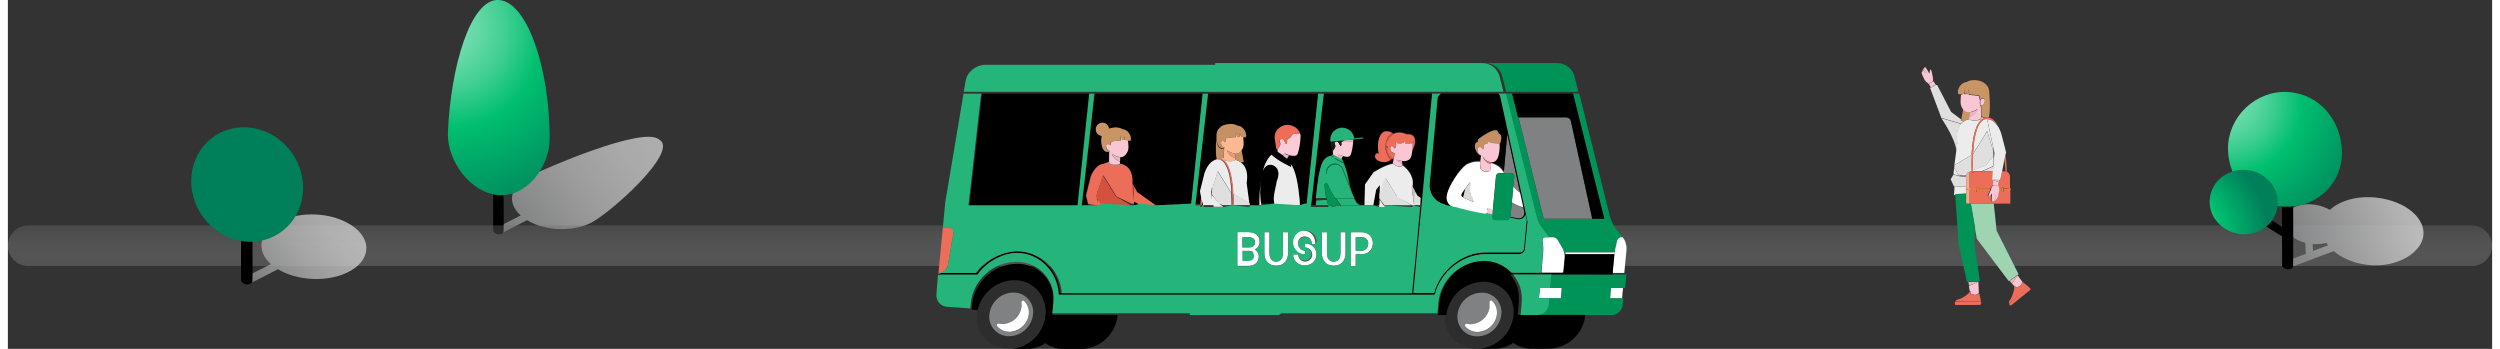 <?xml version="1.0" encoding="utf-8"?>
<!-- Generator: Adobe Illustrator 24.0.1, SVG Export Plug-In . SVG Version: 6.00 Build 0)  -->
<svg version="1.1" id="Layer_1" xmlns="http://www.w3.org/2000/svg" xmlns:xlink="http://www.w3.org/1999/xlink" x="0px" y="0px"
	 viewBox="0 0 1469 206.3" style="enable-background:new 0 0 1469 206.3;" xml:space="preserve" width="100%" height="205px">
<rect x="0" y="0" width="1469" height="206.3" fill="#333333" stroke="none"/>
<style type="text/css">
	.st0{opacity:0.75;}
	.st1{fill:url(#SVGID_1_);}
	.st2{fill:url(#SVGID_2_);}
	.st3{opacity:0.38;fill:url(#SVGID_3_);enable-background:new    ;}
	.st4{fill:url(#SVGID_4_);}
	.st5{fill:url(#SVGID_5_);}
	.st6{fill:#009357;}
	.st7{fill:#00845B;}
	.st8{fill:#25B57B;}
	.st9{fill:#2D2D2D;}
	.st10{fill:#808182;}
	.st11{fill:#FFFFFF;}
	.st12{fill:#2D2F4D;}
	.st13{fill:#EC6E59;}
	.st14{fill:#DAD9D8;}
	.st15{fill:#F9C7D4;}
	.st16{fill:#C49064;}
	.st17{fill:#E3796E;}
	.st18{fill:#D5513E;}
	.st19{fill:#EA6852;}
	.st20{fill:#FAB893;}
	.st21{fill:#E6B8C5;}
	.st22{fill:#C99564;}
	.st23{fill:#00805B;}
	.st24{fill:#EDECED;}
	.st25{fill:#F9CCD8;}
	.st26{fill:none;}
	.st27{fill:#DFDFDF;}
	.st28{fill:#F29876;}
	.st29{fill:#C0C0C0;}
	.st30{fill:#1A1A1A;}
	.st31{fill:#37B779;}
	.st32{fill:#9FD4B3;}
	.st33{fill:#F9AD8B;}
	.st34{fill:#E88038;}
	.st35{opacity:0.79;}
	.st36{fill:url(#SVGID_6_);}
	.st37{fill:url(#SVGID_7_);}
	.st38{fill:url(#SVGID_8_);}
</style>
<title>content (4)</title>
<g>
	<g id="Layer_2_1_">
		<g id="homepage">
			<g id="content">
				<g id="cost_reduction">
					<g id="ilustration">
						<g class="st0">
							
								<linearGradient id="SVGID_1_" gradientUnits="userSpaceOnUse" x1="382.888" y1="129.752" x2="258.758" y2="37.343" gradientTransform="matrix(1 0 0 -1 0 205.89)">
								<stop  offset="0" style="stop-color:#D7D7D7"/>
								<stop  offset="0.15" style="stop-color:#D1D1D1"/>
								<stop  offset="0.36" style="stop-color:#BFBFBF"/>
								<stop  offset="0.6" style="stop-color:#A1A2A3"/>
								<stop  offset="0.87" style="stop-color:#79797B"/>
								<stop  offset="0.93" style="stop-color:#6F7072"/>
							</linearGradient>
							<path class="st1" d="M384.5,82.1c0.4,0.3,0.8,0.5,1.2,0.8c10.3,7.5-29.1,42.8-40.8,48.8c-11,5.6-27.4,4.9-37.9-1.5
								c-4.3,2.2-13.5,7-14.8,7.5c-1,0.2-2-0.1-2.9-0.6c-0.8-0.5-1.3-1.3-0.9-2.1c1.1-0.6,10.4-5.4,14.8-7.6
								c-8.2-7.4-6.4-17.2,4.5-22.8C319,98.9,374.1,75.3,384.5,82.1z"/>
						</g>
						<path d="M293.1,137c-0.4,1.7-4.4,2.5-6.1-0.4c-0.1-2.3,0-24.7,0-24.7l6.1,0.4C293.1,112.3,293.3,134.7,293.1,137z"/>
						
							<radialGradient id="SVGID_2_" cx="257.58" cy="-93.421" r="116.53" gradientTransform="matrix(1 6.000000e-02 0 -1.02 0 -94.872)" gradientUnits="userSpaceOnUse">
							<stop  offset="0" style="stop-color:#80DFB6"/>
							<stop  offset="7.000000e-02" style="stop-color:#78DDB2"/>
							<stop  offset="0.18" style="stop-color:#63D8A6"/>
							<stop  offset="0.31" style="stop-color:#41CF93"/>
							<stop  offset="0.45" style="stop-color:#11C378"/>
							<stop  offset="0.5" style="stop-color:#00BF6F"/>
							<stop  offset="1" style="stop-color:#00805A"/>
						</radialGradient>
						<path class="st2" d="M320.4,81.8c0,16.9-13.5,34.7-30.1,33.6s-30.9-20.4-30.1-37.3C261.9,39.4,273.6-1,290.3,0
							S320.3,40,320.4,81.8z"/>
						
							<linearGradient id="SVGID_3_" gradientUnits="userSpaceOnUse" x1="734.5" y1="72.58" x2="734.5" y2="48.58" gradientTransform="matrix(1 0 0 -1 0 205.89)">
							<stop  offset="7.000000e-02" style="stop-color:#6F7072"/>
							<stop  offset="8.000000e-02" style="stop-color:#717274;stop-opacity:0.99"/>
							<stop  offset="1" style="stop-color:#D7D7D7;stop-opacity:0.5"/>
						</linearGradient>
						<path class="st3" d="M12,133.3h1445c6.6,0,12,5.4,12,12l0,0c0,6.6-5.4,12-12,12H12c-6.6,0-12-5.4-12-12l0,0
							C0,138.7,5.4,133.3,12,133.3z"/>
						<g class="st0">
							
								<linearGradient id="SVGID_4_" gradientUnits="userSpaceOnUse" x1="203.428" y1="76.736" x2="122.048" y2="16.156" gradientTransform="matrix(1 0 0 -1 0 205.89)">
								<stop  offset="0" style="stop-color:#D7D7D7"/>
								<stop  offset="0.15" style="stop-color:#D1D1D1"/>
								<stop  offset="0.36" style="stop-color:#BFBFBF"/>
								<stop  offset="0.6" style="stop-color:#A1A2A3"/>
								<stop  offset="0.87" style="stop-color:#79797B"/>
								<stop  offset="0.93" style="stop-color:#6F7072"/>
							</linearGradient>
							<path class="st4" d="M203,133.1c0.4,0.3,0.9,0.6,1.3,0.9c11.3,8.2,10,20.2-2.9,26.8c-12.1,6.2-30.2,5.4-41.7-1.6
								c-4.8,2.5-14.9,7.7-16.3,8.3c-1.1,0.2-2.2-0.1-3.2-0.7c-0.9-0.6-1.4-1.4-1-2.3c1.2-0.7,11.5-5.9,16.3-8.3c-9-8.1-7-19,5-25.1
								C173,124.6,191.6,125.6,203,133.1z"/>
						</g>
						<path d="M144.6,166.5c-0.5,1.9-4.9,2.8-6.7-0.4c-0.1-2.5,0-27.2,0-27.2l6.7,0.4C144.6,139.3,144.8,164,144.6,166.5z"/>
						
							<radialGradient id="SVGID_5_" cx="105.5" cy="-149.33" r="90.64" gradientTransform="matrix(1 0 0 -1 0 205.89)" gradientUnits="userSpaceOnUse">
							<stop  offset="0" style="stop-color:#80DFB6"/>
							<stop  offset="7.000000e-02" style="stop-color:#78DDB2"/>
							<stop  offset="0.18" style="stop-color:#63D8A6"/>
							<stop  offset="0.31" style="stop-color:#41CF93"/>
							<stop  offset="0.45" style="stop-color:#11C378"/>
							<stop  offset="0.5" style="stop-color:#00BF6F"/>
							<stop  offset="1" style="stop-color:#00805A"/>
						</radialGradient>
						<path class="st5" d="M174.6,111.1c0,18.6-14.8,32.9-33.1,31.8s-33.1-17.2-33.1-35.8s14.8-32.9,33.1-31.8
							S174.6,92.5,174.6,111.1z"/>
						<path class="st6" d="M910.7,170.3h8.2l-0.6,6h-7.6l-0.4,4.1c-0.4,3.3-3.1,5.8-6.5,5.9h44.6c3.3-0.1,6.1-2.6,6.5-5.9l0.4-4.1
							h-7.8l0.6-6h8.2l0.8-8h-45.6L910.7,170.3z"/>
						<path class="st6" d="M883.7,45.2l2.3,9.1h42.7l-2.3-9.1c-1.2-4.7-5.5-8-10.3-7.9h-42.7C878.2,37.2,882.5,40.5,883.7,45.2z"/>
						<path class="st7" d="M919.2,161.3h0.4l0.6-6.4l-0.5,5.4C919.7,160.7,919.5,161.1,919.2,161.3z"/>
						<path class="st6" d="M954.9,140.3l-3.8-4.8c-1.9-2.4-3.2-5.1-3.9-8l-18-72.2h-3.7l18.5,74h-35.9l-14.8-59.4l-0.2-0.6l0,0
							l-3.5-14h-3.8l18,72.2c0.7,2.9,2.1,5.6,3.9,8l3.8,4.8h2c1.2,0,2.4,0.6,3,1.7l2.7,4.6c1.2,2,1.7,4.4,1.4,6.7l0.3-3.7v-0.3h29
							v0.7l0,0v0.4l0,0l-0.2,2.1c0.2-1.6,0.4-3.3,0.8-4.9l1.2-5.1c0.3-1.2,1.4-2.1,2.7-2.2L954.9,140.3c1.8,2.3,2.6,5.1,2.3,7.9l0,0
							C957.5,145.4,956.7,142.6,954.9,140.3z"/>
						<path class="st7" d="M949.2,161.3c-0.2-0.3-0.4-0.6-0.3-1l0.4-4.5l-0.5,5.4L949.2,161.3z"/>
						<path class="st8" d="M737.3,151.2c0-0.8-0.4-1.5-1-2c-0.8,0.1-1.3,0.8-1.4,1.6v-0.1c0-0.8,0.6-1.4,1.3-1.5
							c-0.9-0.6-2-1-3.2-0.9H730v6h3.5C736,154.3,737.3,153.2,737.3,151.2z"/>
						<path class="st9" d="M890.2,186c0-0.1,0-0.1,0-0.2l0,0c1.1-9.9-6-18.8-15.9-19.9c-0.8-0.1-1.6-0.1-2.4-0.1l0,0
							c-11.3,0.2-20.7,8.8-22,20v0.2c-1.2,9.9,5.9,18.8,15.7,20c0.8,0.1,1.7,0.1,2.5,0.1C879.5,205.9,889,197.3,890.2,186z M883,186
							c-0.8,7.2-6.8,12.7-14.1,12.9c-6.4,0.1-11.7-4.9-11.8-11.3c0-0.5,0-1.1,0.1-1.6c0.8-7.2,6.8-12.7,14.1-12.9
							c6.4-0.1,11.6,4.9,11.8,11.3C883.1,184.9,883.1,185.5,883,186z"/>
						<path class="st10" d="M871.3,173.1c-7.3,0.1-13.3,5.7-14.1,12.9c-0.7,6.3,3.8,12.1,10.1,12.8c0.5,0.1,1,0.1,1.6,0.1
							c7.3-0.1,13.4-5.6,14.2-12.9c0.8-6.3-3.7-12.1-10-12.9C872.4,173.1,871.8,173,871.3,173.1z M880.5,185.9
							c-0.6,5.9-5.5,10.4-11.4,10.5c-2.9,0.1-5.6-1.2-7.4-3.4c-0.3-0.4-0.2-1,0.3-1.3c0.2-0.1,0.5-0.2,0.7-0.1c1,0.2,2,0.3,3,0.2
							c5.2-0.5,9.5-4.5,10.4-9.6c0.2-1.1,0.2-2.1,0-3.2c-0.1-0.5,0.3-1,0.8-1.1c0.3,0,0.5,0,0.7,0.2
							C879.8,180.1,880.8,182.9,880.5,185.9z"/>
						<path class="st11" d="M876.1,178.9c0.1,1.1,0.1,2.1,0,3.2c-0.9,5.2-5.2,9.1-10.4,9.6c-1,0.1-2,0-3-0.2c-0.5-0.1-1,0.2-1.1,0.7
							c-0.1,0.3,0,0.5,0.1,0.7c1.8,2.2,4.6,3.5,7.4,3.4c5.9-0.2,10.8-4.7,11.4-10.5c0.3-2.9-0.7-5.8-2.9-7.9c-0.4-0.3-1-0.2-1.3,0.2
							C876.1,178.4,876.1,178.6,876.1,178.9z"/>
						<polygon class="st11" points="905.3,176.3 911.2,176.3 911.2,176.3 918.3,176.3 918.8,170.3 911.8,170.3 905.9,170.3 						
							"/>
						<path d="M860.2,113.8c-1.1,1.7-0.5,2.4,0.3,2.9c0.2-0.7,0.4-1.3,0.5-1.8c0.3-1.1,0.5-2.1,0.7-3.2
							C861.2,112.4,860.6,113.1,860.2,113.8z"/>
						<polygon class="st11" points="947.5,176.3 954.5,176.3 954.5,176.3 954.9,172 955.1,170.3 948,170.3 						"/>
						<path class="st11" d="M954.9,140.3h-0.8c-1.2,0-2.3,0.9-2.5,2.1l-1.1,4.8c-0.3,1.5-0.6,3.1-0.8,4.7l-0.4,4.1l-0.4,4.4
							c0,0.4,0.1,0.7,0.3,1h6.6l0.2-1.8l1.1-11.4l0,0C957.4,145.3,956.6,142.5,954.9,140.3z"/>
						<path class="st12" d="M897.2,127.7l0.7,3.3v0.1l0.3-0.1l0.3-0.1l-1.2-5.3C897.6,126.2,897.5,127,897.2,127.7z"/>
						<path class="st11" d="M911.6,140.3h-2.5c-0.9,0-1.6,0.7-1.6,1.6c0,0,0,0.1,0,0.1l0.3,2.3c0.2,1.7,0.2,3.3,0.1,5l-1,11
							c0,0.4,0.1,0.7,0.3,1h12.1c0.3-0.3,0.5-0.6,0.5-1l0.5-5.4l0.2-1.9l0,0c0.2-2.3-0.3-4.6-1.4-6.6l-2.7-4.5c-0.6-1-1.8-1.7-3-1.6
							L911.6,140.3c0.3,0.4,0.6,0.9,0.8,1.3C912.2,141.2,911.9,140.7,911.6,140.3z"/>
						<polygon points="950,149.8 950,149.8 950,149.8 						"/>
						<path class="st10" d="M936.8,129.3l-12.6-57.7c-0.3-1.4-1.6-2.4-3-2.3h-28l0.2,0.6l14.8,59.4H936.8z"/>
						<path class="st10" d="M890.8,104.2l-0.6,6.2c1.1,1.5,2.4,2.8,4,3.8l1.9,8.7c-1.8-0.7-3.6-1.4-5-2c-0.6-0.3-1.2-0.6-1.8-1
							l-0.8,8.9l4.5,0.9c1.1,0.2,2.2-0.2,2.9-1c0.8-0.8,1.1-1.9,0.9-2.9l-10.1-46.3l-2.1,22.5l0.3,0.4h4.2c0.9,0,1.7,0.7,1.7,1.6
							C890.8,104,890.8,104.1,890.8,104.2z"/>
						<path d="M876.6,127c-0.8-0.2-1.6-0.3-2.3-0.5h-0.1l3.6,0.7l0,0L876.6,127z"/>
						<polygon class="st11" points="949.9,150.3 950,150.3 950,149.8 950,149.8 950,149.3 921,149.3 921,149.8 921,150.3 						"/>
						<polygon points="830.1,111.1 830.1,111.1 831.2,119.6 830.1,111.1 						"/>
						<polygon points="811.3,109.2 809,112 807.3,121.3 810.9,121.3 811,120.2 						"/>
						<path d="M948.9,162.3l0.5-5.6l0.4-4.3l0.2-2.1h-29v-1.4l-0.3,3.8l0,0l-0.2,1.9l-0.6,6.7h-30.2c-4.2-4.7-10.2-7.4-16.5-7.3
							c-13.5,0-25.5,11.4-26.8,25.5l-0.6,6.8h4.8c1.3-11,10.6-19.4,21.7-19.7l0,0c9.8-0.2,17.9,7.5,18.1,17.3c0,0.8,0,1.6-0.1,2.3
							l0,0c0,0.1,0,0.1,0,0.2c-1.2,11.1-10.5,19.6-21.7,19.8h10.1c4.1,0,8.1-1.2,11.5-3.5c3.1,2.3,6.9,3.5,10.8,3.5h10.1
							c11.3-0.2,20.6-8.8,21.7-20h-40l0.6-6.7c0.1-0.9,0.1-1.7,0.1-2.5c0-0.2,0-0.4,0-0.7c0-0.6,0-1.2-0.1-1.8
							c0-0.3-0.1-0.6-0.1-0.9c-0.1-0.5-0.1-1-0.2-1.5c-0.1-0.3-0.2-0.6-0.2-0.9s-0.2-0.8-0.3-1.2l0,0c-0.9-2.9-2.4-5.5-4.3-7.8
							L948.9,162.3L948.9,162.3z"/>
						<path d="M638.8,186.3h-21.1l0.6-6.4c0.1-0.8,0.1-1.6,0.1-2.4c0-0.2,0-0.4,0-0.6c0-0.6,0-1.1-0.1-1.7c0-0.3-0.1-0.6-0.1-0.8
							c-0.1-0.5-0.1-1-0.2-1.4c-0.1-0.3-0.2-0.6-0.2-0.9s-0.2-0.7-0.3-1.1l0,0c-2.9-9.1-11.4-15.2-20.9-15
							c-13.3,0-25.1,10.8-26.4,24.1l-0.3,3l4.5,0.3c2.5-9.6,11.2-16.4,21.1-16.6l0,0c9.8-0.2,17.9,7.5,18.1,17.3
							c0,0.8,0,1.6-0.1,2.3c0,0.1,0,0.1,0,0.2c-1.2,11.1-10.5,19.6-21.7,19.8H602c4.1,0,8.1-1.2,11.5-3.5c3.2,2.3,7,3.5,10.9,3.5
							h10.1c11.3-0.2,20.6-8.8,21.7-20L638.8,186.3L638.8,186.3z"/>
						<path d="M573.5,162.3l0.1-0.2c3.7-6,14-12.6,22.9-12.6c13.2,0,24.1,10.7,24.9,24.4v0.3h223.5l0.1-0.3
							c3.3-13.3,16.4-23.7,29.7-23.7h19.5c0,0,2.8-1.2,3-2.7l1.6-16.6h-0.3H898v-0.1l-1.6,16.6c-0.1,1.1-2.3,1.8-2.3,1.8h-20.5
							c-13.5,0-26.8,10.5-30.3,24H831l11.2-118h5.4c-1.2,0.5-2,1.7-2.2,3l-4.7,50.1c-0.7,6,3.3,11.5,9.2,12.6l-0.1,0.3l6,1.2l0,0
							c-0.8-0.3-1.6-0.6-2.2-1.1c-1.9-1.3-3.2-3.6-2.4-7.1c1.2-5,7-14.3,11.3-17.4c0.3-0.2,0.6-0.4,1-0.5c1.6-0.8,3.3-1.2,5.1-1.3
							c0.8,0,1.5,0,2.2,0c0.1-1.1,0.2-2.3,0.4-3.2l0,0c-1.4-0.6-2.4-1.7-3-3.1c-1.3-2.8-0.3-4.6,0.8-5s-0.5-0.8,1.2-2.1
							s6.6-4.8,9.9-4.9c0.7,0,1.6,2.1,1.6,2.1c2.9,0.9,0.4,6.4,0.4,6.4s0.5,10-4.1,10.3c-0.2,0-0.5,0-0.7,0c0,0.1,0,0.2,0,0.4
							c1.1,0.3,2.1,0.7,3.1,1.3c1.5,0.7,2.7,1.8,3.6,3.2c0.2,0.3,0.4,0.6,0.6,0.9l2-22.3l10.1,46.2c0.2,1.1-0.1,2.1-0.9,2.9
							c-0.7,0.8-1.8,1.2-2.9,1l-4.5-0.9v0.4c0,0.1,0,0.2,0,0.3l4.5,0.9c0.2,0,0.5,0.1,0.7,0.1c1.1,0,2.1-0.5,2.8-1.2
							c0.4-0.4,0.7-0.8,0.9-1.4c0.3-0.7,0.4-1.4,0.2-2.2l-14.9-67.8c-0.2-0.8-0.6-1.5-1.2-1.9h8.1l3.5,14h28.3c1.4,0,2.7,0.9,3,2.3
							l12.6,57.7h-28.8l-14.8-59.4l14.8,59.4H944l-18.5-74H576.1l-7.5,66h64.7l6.9-66h2.4l-7.5,66h3.5l-1.3-5.9l2.6-10.4
							c0.5-2.1,1.6-4,3-5.6c0.5-0.6,1.1-1.1,1.8-1.6l0,0h0.1c0.9-0.6,1.8-1,2.9-1.1l3.3-1.3v-0.2v-1.7l0.1-3.5l-0.2-0.4
							c-0.3,0-0.7,0-1,0c-3-0.3-3.5-5.2-3.2-8.1c0-0.4,0.1-0.8,0.2-1.2v-0.1c-2.2-0.2-3.7-2.1-3.5-4.3c0-0.2,0.1-0.4,0.1-0.6
							c0.4-1.4,1.4-2.4,2.8-2.8c2.1-0.6,4.3,0.7,4.8,2.8c0.1,0.2,0.1,0.4,0.1,0.6c2.2-0.8,5.2-1,7.4,0c0.3,0.1,0.5,0.3,0.7,0.4
							c2.9-0.1,5.7,4.1,4.8,6.8c-0.8,0-1.4,0-1.8,0c0.1,1,0.2,2.1,0.2,3.2c0.1,0.9,0,1.7-0.2,2.6c-0.5,2.1-2.4,4.4-4.9,4.1l0,0h0.3
							l-0.2,2.6v1v0.1l1,0.3c6.1,1.9,6.5,8,6.2,11.3l2.9,5.3l11,7.8h21.2l6.9-66h2.9l-7.4,65h2.9c0,0,0.3-2.9,0.6-5.4l-0.3-1.6
							l2.8-10.3c0.3-1.2,0.8-2.4,1.4-3.4c1.4-3,3.2-5.1,5.5-5.6c-1.2-4.2-0.2-14.4-0.2-14.4c0-0.4,0.1-0.8,0.2-1.2
							c0.2-1.3,1-2.4,2-3.1c0.5-0.5,1.1-0.9,1.8-1.2l0,0c2.1-0.9,5.5-1.3,7.8-0.1c0.3,0.1,0.5,0.3,0.8,0.4c2.9,0,5.6,4,4.7,6.7
							c-0.8,0-1.4,0-1.8,0c0.1,1,0.2,2.1,0.2,3.1c0.1,0.9,0,1.7-0.2,2.6c-0.2,0.7-0.5,1.5-1,2.1l1.3,6.9c-0.5,0.1-1.1,0.2-1.7,0.2
							c5.4,3.7,3.5,12.1,3.5,12.1l1.6,12.1l0,0l0.1,1h5.7c0,0,0.3-11.3,1-15.2c-0.7,4.7-0.7,9.5,0.1,14.2h7.8l-0.2-1.3
							c-0.2-1.6-0.1-3.1,0.2-4.7l0.4-2.1c0.2-0.8,0.4-1.7,0.6-2.8l0.1-0.3l0,0c0.1-0.6,0.2-1.2,0.3-1.9c3.3-7.8-2-9.7-3-9.8
							s-3.6-0.6-5.2,3.7c1.6-5.8,3.7-8.4,5.1-9.7c4,3.9,11.7,7.3,11.7,7.3l-0.2-1.8c2.9,3.4,4.4,12.4,5.2,20.6
							c0.1,1.2,0.3,3.7,0.3,3.7h4l6.9-66h3.2l-7.5,66h2.6c0.3-4.7,1-10.5,2-17.5c0.5-2.5,1.1-5,2-7.5c1.3-2.6,3.1-4,5.3-4.3l0.3-0.3
							l0,0l0.7-0.5c0-0.9-0.1-1.7-0.1-2.4c-0.2,0-0.4-0.5-0.5-1s-0.2-1.3-0.3-2s-0.3-1.3-0.4-2.3c0,0,0-0.1,0-0.1H782
							c-0.5-3.9,2.2-7.4,6-8c1.2-0.2,2.5,0,3.7,0.5l0,0l0.4,0.2c2.2,1,3.7,3.1,4,5.5l5.1-0.4c0.1,0,0.3,0.1,0.3,0.2c0,0,0,0,0,0
							c0,0.1-0.1,0.3-0.2,0.3l-5.1,0.4h-0.5c0,0.4,0,0.8-0.1,1.2l0,0c-0.1,2.6-0.6,5.3-1.4,7.8c-0.3,1.1-1.2,1.5-2.8,1.3l-1.8-0.4
							c-0.4,0.7-0.7,1.2-0.9,1.5c0.4,0.7,0.8,1.4,1.1,2.2l0,0c0.1,0.2,0.2,0.5,0.3,0.7l0,0c1.7,4,2.5,8.8,3.5,13.1l0,0
							c0.1,0.6,0.2,1.1,0.4,1.7s0.2,0.8,0.4,1.2c0.9,2.6,2.1,5.1,3.5,7.4l1.8,1.5h2.6l0.3-12.6l5-7.1c0,0,6-4.1,11.5-5.2l0.5-2.7
							l0,0c-0.2-0.1-0.5-0.2-0.7-0.4l0,0c-0.1,0.1-0.2,0.3-0.4,0.5l0,0l-0.2,0.2l-0.1,0.1l-0.3,0.2h-0.1l0,0c-0.9,0.6-1.9,1-3,1.2
							c-3.4,0.5-6.9-1.5-6.3-3.8s2.3-1,2.3-1c-1.5-4.1-0.3-13.1,4.2-13.3c1.4-0.1,2.7,0.2,3.8,1.1c0.1,0.1,0.3,0.3,0.4,0.4l0.1,0.1
							l0,0c3.4-2.1,8,0.1,8,0.1s4.1-0.7,4.9,3l0,0c0,0,0,0.1,0,0.1c0.3,2.2-0.3,4.5-1.6,6.3c-0.2,2.2-0.7,4.7-1.9,5.6
							c-1.2,0.8-2.7,1.1-4.2,0.8l0.2,2.4l0,0c7,5.6,6.4,10.9,5.8,12.8l0,0l1.4,2.5l0,0l1.9,3.4l1.9,1.3c-0.1,0.3-0.1,0.7-0.1,1
							c0,0,0,0.1,0,0.2c0,0.1,0,0.2,0,0.2l-0.1,1c0,0.2,0,0.3,0,0.5c0,0.1,0,0.2,0,0.3c0,0.1,0,0.2,0,0.4s-0.1,0.2-0.1,0.4l0,0
							l-4.9,52H622.1c-0.4-6.5-3.2-12.7-7.8-17.3c-4.7-4.8-11.1-7.5-17.8-7.5c-9.3,0.6-17.8,5.3-23.3,12.8H550v1L573.5,162.3z
							 M762.7,90.9c-0.4,1.2-1.4,1.7-3.1,1.5l-2.1-0.4c-0.6,1.1-1,1.7-1.1,1.8l-2.1-1.5l-3.5-2.4c0-0.6,0-1.2-0.1-1.7
							c-0.2,0-0.4-0.5-0.5-1.1s-0.2-1.5-0.3-2.3s-0.3-1.5-0.4-2.5c-0.1-1.2-0.1-2.4,0.2-3.5c0.4-1.1,1-2.1,1.9-2.9
							c0.9-0.9,2-1.5,3.2-1.9c1.1-0.3,2.3-0.4,3.5-0.1c1.2,0.2,2.3,0.7,3.3,1.3c0.8,0.5,1.4,1.2,1.9,1.9c0.4,0.7,0.7,1.4,0.5,1.7
							l0,0c0.2,0.6,0.3,1.1,0.4,1.7C764.2,84.1,763.6,87.6,762.7,90.9z"/>
						<path class="st9" d="M613.4,185.9c0-0.1,0-0.1,0-0.2c1.1-9.9-6-18.8-15.9-19.9c-0.8-0.1-1.6-0.1-2.4-0.1l0,0
							c-10,0-19,7.3-21.5,16.9c-0.3,1.1-0.5,2.2-0.6,3.3c-1.2,9.9,5.9,18.8,15.7,20c0.8,0.1,1.7,0.1,2.5,0.1
							C602.7,205.8,612.2,197.2,613.4,185.9z M606.2,185.9c-0.8,7.2-6.8,12.7-14.1,12.9c-6.4,0.1-11.6-4.9-11.7-11.3
							c0-0.5,0-1.1,0.1-1.6c0.8-7.2,6.8-12.8,14.1-12.9c6.4-0.1,11.6,4.9,11.8,11.3C606.3,184.8,606.3,185.4,606.2,185.9z"/>
						<path class="st10" d="M594.5,173c-7.3,0.1-13.3,5.7-14.1,12.9c-0.8,6.3,3.8,12.1,10.1,12.8c0.5,0.1,1.1,0.1,1.6,0.1
							c7.3-0.1,13.3-5.7,14.1-12.9c0.8-6.3-3.8-12.1-10.1-12.8C595.6,173,595,173,594.5,173z M603.7,185.8
							c-0.6,5.9-5.5,10.4-11.4,10.5c-2.9,0.1-5.6-1.2-7.4-3.4c-0.3-0.4-0.2-1,0.3-1.3c0.2-0.1,0.5-0.2,0.7-0.1c1,0.2,2,0.3,3,0.2
							c5.2-0.6,9.5-4.5,10.4-9.7c0.2-1.1,0.2-2.1,0-3.2c-0.1-0.5,0.3-1,0.8-1c0.2,0,0.5,0,0.7,0.2C603,180,604,182.9,603.7,185.8z"
							/>
						<path class="st11" d="M599.3,178.8c0.2,1.1,0.2,2.1,0,3.2c-0.9,5.2-5.2,9.1-10.4,9.6c-1,0.1-2,0-3-0.2c-0.5-0.1-1,0.2-1.1,0.7
							c-0.1,0.3,0,0.5,0.1,0.7c1.8,2.2,4.6,3.5,7.4,3.4c5.9-0.2,10.8-4.7,11.4-10.5c0.3-2.9-0.8-5.8-2.9-7.8c-0.4-0.3-1-0.2-1.3,0.2
							C599.4,178.3,599.3,178.6,599.3,178.8z"/>
						<polygon points="666,121.3 669.8,121.3 665.7,119.1 						"/>
						<polygon points="644.4,112.9 643.8,115.6 644.2,120.1 644.2,120.1 						"/>
						<path class="st11" d="M788,149.4c0,3.4-1.4,5.3-4,5.3s-4-1.8-4-5.3v-12.1h-3v12.4c0,4.6,2.7,7.4,7,7.4s7-2.8,7-7.4v-12.4h-3
							V149.4z"/>
						<path class="st11" d="M739.7,151.6c0-1.7-0.9-3.3-2.4-4.1c1.9-0.8,3-2.6,2.9-4.7c0-3.6-2.5-5.6-6.9-5.6H727v20h5.9
							C737.2,157.3,739.7,155.2,739.7,151.6z M730,140.3h3.8c2.4,0,3.7,1.1,3.7,3s-1.3,3-3.7,3H730V140.3z M730,148.3h3.5
							c1.2-0.1,2.4,0.3,3.4,1h0.2h-0.9H736c0.6,0.5,0.9,1.2,0.9,2c0,1.9-1.3,3-3.7,3H730V148.3z"/>
						<path class="st11" d="M766,150.3h1v-2h-0.1c0,0-4-2-4-4.4c-0.1-2.2,1.5-4,3.7-4.1c0.1,0,0.2,0,0.3,0c2.3,0,4.1,1.8,4.1,4.1
							c0,0,0,0,0,0v0.4h2v-1l0,0c0-3.9-3.1-7-7-7s-7,3.1-7,7S762.1,150.3,766,150.3z"/>
						<path class="st11" d="M750,157.1c4.3,0,7-2.8,7-7.4v-12.4h-3v12.1c0,3.4-1.4,5.3-4,5.3s-4-1.8-4-5.3v-12.1h-3v12.4
							C743,154.3,745.7,157.1,750,157.1z"/>
						<path class="st11" d="M766.9,157c4,0,6.9-2.8,6.9-6.5s-2.8-6.5-6.8-6.5v2.4c2.3-0.1,4.2,1.7,4.3,4s-1.7,4.2-4,4.3
							c-2.3,0.1-4.2-1.7-4.3-4c0,0,0-0.1,0-0.1v-0.1h-3v0.1C760,154.2,762.9,157,766.9,157z"/>
						<path class="st11" d="M794,157.3h3v-7h3.2c1.9,0.1,3.7-0.5,5.1-1.7c2.5-2.7,2.5-6.9,0-9.6c-1.4-1.2-3.3-1.8-5.1-1.7H794V157.3
							z M797,140.3h3.4c2-0.2,3.8,1.2,4,3.2c0,0.2,0,0.5,0,0.7c0,2.3-1.8,4.1-4.1,4.1c0,0,0,0,0,0H797V140.3z"/>
						<path class="st13" d="M555.9,156.7l3.2-18.9c0.3-1.6-0.8-3.2-2.5-3.4c-0.1,0-0.3,0-0.4,0h-3.3l-2.7,27.6l0,0
							C553,161.5,555.3,159.4,555.9,156.7z"/>
						<path d="M728.6,78.3L728.6,78.3L728.6,78.3L728.6,78.3z"/>
						<polygon points="712.5,112.4 712.5,110.8 711.9,113.6 712.3,118.1 712.3,118 712.5,112.4 712.5,112.4 						"/>
						<path d="M719.1,87.7l0.2,0.4v-0.4L719.1,87.7z"/>
						<path d="M706,121.3h1.2l-0.8-3.9C706.2,118.9,706.1,120.2,706,121.3z"/>
						<path d="M715.3,94.7c-0.4,0.1-0.8,0.2-1.2,0.4C714.5,94.9,714.9,94.8,715.3,94.7l0.5,0h0.2h-0.2
							C715.6,94.7,715.5,94.7,715.3,94.7z"/>
						<path d="M712.6,121.3L712.6,121.3L712.6,121.3z"/>
						<path class="st14" d="M864.8,109.4c0-0.6,0-1.2-0.1-1.7c-1,1.3-2,2.7-3,4c-0.2,1.1-0.4,2.2-0.7,3.2c-0.1,0.5-0.3,1.1-0.5,1.8
							c0.2,0.2,0.5,0.3,0.8,0.4c1,0.5,3.1,1.4,5.4,2.3c0-1.1-0.4-2.3-1.1-3.2C864.6,114.9,864.5,112.5,864.8,109.4z"/>
						<path class="st11" d="M891.1,120.7c1.3,0.6,3.2,1.3,5,2l-1.9-8.7c-1.6-1-2.9-2.3-4-3.8l-0.9,9.5
							C889.9,120.1,890.5,120.4,891.1,120.7z"/>
						<path class="st15" d="M877.9,127.2l0.3-3.4c-0.6-0.3-1.3-0.6-2-0.7c-0.5-0.1-0.9-0.1-1.4-0.1c0.4,0.6,0.6,1.4,0.4,2.1
							c-0.1,0.5-0.4,1-0.8,1.4c0.7,0.2,1.5,0.3,2.3,0.5L877.9,127.2z"/>
						<path class="st11" d="M874.2,126.7L874.2,126.7c0.5-0.3,0.8-0.8,0.9-1.4c0.2-0.7,0-1.5-0.4-2.1c0.5,0,0.9,0,1.4,0.1
							c0.7,0.1,1.4,0.4,2,0.7l1.3-14.2l0.5-5.6c0.1-1,1-1.8,2-1.9h2.8l-0.3-0.5c-0.2-0.3-0.4-0.6-0.6-0.9c-0.9-1.4-2.1-2.5-3.6-3.2
							c-1-0.6-2-1-3.1-1.3c0,0.2-0.1,0.4-0.1,0.7l0,0c0,0.1,0,0.2,0,0.2c-0.1,1-0.3,2.2-0.4,3.1c-0.2,1.7-4.9,1.6-5.8-0.7
							c-0.3-1.4-0.3-2.8-0.1-4.1c-0.7,0-1.5,0-2.2,0c-1.8,0.1-3.5,0.6-5.1,1.3c-0.3,0.1-0.7,0.3-1,0.5c-4.3,3.1-10.2,12.5-11.4,17.4
							c-0.8,3.5,0.5,5.8,2.4,7.1c0.7,0.5,1.4,0.9,2.2,1.1l0,0c5.7,1.7,11.4,2.9,17.3,3.9C873.4,127.1,873.9,126.9,874.2,126.7z
							 M861.2,117.1c-0.3-0.1-0.5-0.3-0.8-0.4c0.2-0.7,0.4-1.3,0.5-1.8c-0.1,0.5-0.3,1.1-0.5,1.8c-0.9-0.5-1.5-1.2-0.3-2.9
							c0.5-0.7,1-1.4,1.5-2.1c1-1.3,2-2.6,3-4c0.1,0.6,0.2,1.1,0.1,1.7c-0.3,3.1-0.2,5.4,0.8,6.9c0.7,0.9,1.1,2,1.1,3.2
							C864.4,118.5,862.3,117.6,861.2,117.1L861.2,117.1z"/>
						<path class="st16" d="M869.2,89.7c-0.7-2.8,1.8-3.8,2.8-1.5h0.6c-0.1-0.8-0.1-1.7,0.2-2.5c0.4-0.8,1.9-0.1,2.2-1.3
							s2.2,0.4,4.3,0.3s2.8,0.8,2.8,0.8s2.5-5.5-0.4-6.4c0,0-0.9-2.1-1.6-2.1c-3.3,0-8.2,3.6-10,4.9s-0.1,1.7-1.2,2.1
							s-2.1,2.2-0.8,5c0.6,1.4,1.6,2.5,3,3.1c0-0.2,0-0.4,0.1-0.5C870.6,91.7,869.7,91.4,869.2,89.7z"/>
						<path class="st15" d="M870.9,99.6c0.9,2.3,5.6,2.4,5.8,0.7c0.1-0.9,0.3-2.1,0.4-3.1V97l0,0c-1.4-0.2-4.5-1.8-5.1-4.8
							c0.9,2.2,2.9,3.6,5.3,3.7c0.2,0,0.5,0,0.7,0c4.6-0.3,4.1-10.4,4.1-10.4s-0.6-0.9-2.8-0.8s-4.1-1.5-4.3-0.3s-1.8,0.5-2.2,1.3
							c-0.2,0.8-0.3,1.7-0.2,2.5H872c-1-2.3-3.5-1.3-2.8,1.5c0.5,1.8,1.4,2,2,2c0,0.2,0,0.3-0.1,0.5v0.1c-0.1,0.9-0.3,2-0.4,3.1
							C870.5,96.8,870.6,98.2,870.9,99.6z"/>
						<path class="st17" d="M872,92.2c0.6,3,3.8,4.5,5.1,4.8l0,0c0-0.2,0.1-0.5,0.1-0.7s0-0.3,0-0.4C874.9,95.8,872.9,94.4,872,92.2
							z"/>
						<path class="st6" d="M890.2,110.5l0.6-6.3c0.1-0.9-0.6-1.7-1.5-1.8c-0.1,0-0.1,0-0.2,0h-7.1c-1.1,0-1.9,0.8-2,1.9l-0.5,5.7
							l-1.4,14.4l-0.3,3.4l0,0l-0.2,1.8c-0.1,0.9,0.6,1.7,1.5,1.8c0.1,0,0.1,0,0.2,0h7.1c1,0,1.8-0.7,2-1.6c0-0.1,0-0.2,0.1-0.3V129
							l0.8-9L890.2,110.5z"/>
						<path class="st18" d="M665.6,118.6l0.2-8.5l-1.1-1.9c-0.1,0.7-0.1,1.3-0.3,2L665.6,118.6z"/>
						<path class="st19" d="M644.7,97.8L644.7,97.8l0.1-0.1L644.7,97.8z"/>
						<path class="st13" d="M647.3,121.3l-3.3-4v-2.8l3.8-10.9l7.8,12.6l8.8,4.2h1.7l-0.3-1.3l4.1,2.3h8.9l-11-7.8l-2.9-5.3l1.1,1.9
							l-0.2,8.5l-1.1-8.4c0.1-0.7,0.2-1.3,0.3-2c0.2-3.2-0.1-9.4-6.2-11.2l-1-0.3c-0.1,1-3.1,0.8-4,0.8c-0.9-0.1-1.8-0.5-2.6-1v-0.9
							l-3.3,1.2c-1,0.1-2,0.5-2.9,1.1l-0.1,0.1c-0.6,0.5-1.2,1-1.7,1.6c-1.4,1.6-2.5,3.5-3,5.6l-2.6,10.3l1.3,5l5.7,1L647.3,121.3z
							 M643.8,115.6l0.6-2.7l-0.2,7.2l0,0L643.8,115.6z"/>
						<polygon class="st18" points="647.4,103.6 644,114.5 644,117.4 647,121.3 664,121.3 655.2,116.2 						"/>
						<path class="st20" d="M651,89.7l0.2,0.4v-0.4C651.2,89.7,651.1,89.7,651,89.7z"/>
						<path class="st15" d="M653.6,97.4c1,0,4,0.3,4-0.8v-0.1v-0.9c-2.2-0.8-4-2.5-4.8-4.7c1.4,1,3,1.7,4.7,2l0,0
							c2.4,0.3,4.3-2,4.9-4.1c0.2-0.8,0.3-1.7,0.2-2.6c-0.1-1-0.1-2.1-0.2-3.1c-1.1-0.1-1.2-0.7-1.8-2.8l0,0l0.2,2.5
							c-0.6-0.2-1.2-0.2-1.8-0.1c0-0.8-0.2-1.6-0.6-2.4c-0.1,0.9-0.2,1.8-0.2,2.7c-1.9,0.1-3.8,0.4-5.7,0.7
							c-0.1,0.7-0.3,1.5-0.6,2.1c0,0.2,0,0.3,0,0.4c-0.1-0.7-0.8-1.2-1.5-1c-0.1,0-0.1,0-0.2,0h-0.1c-0.5,0.2-0.8,0.8-0.7,1.4
							c0,0.9,1.1,2.8,2,2.6c0.2,0,0.3-0.2,0.4-0.5c0,0.4-0.2,0.7-0.5,0.8v0.4l-0.1,3.5v1.7v1.1C651,96.6,652.3,97.3,653.6,97.4z"/>
						<path class="st21" d="M657.6,95.6l0.2-2.6h-0.3c-1.7-0.3-3.3-1-4.7-2C653.7,93.1,655.4,94.8,657.6,95.6z"/>
						<path class="st22" d="M651.7,88.9c-0.1,0.3-0.2,0.5-0.4,0.5c-0.9,0.2-2-1.7-2-2.6c-0.1-0.6,0.2-1.2,0.7-1.4h0.1
							c0.7-0.2,1.4,0.2,1.6,0.8c0,0.1,0,0.1,0,0.2c0-0.1,0-0.3,0-0.4c0.3-0.7,0.5-1.4,0.5-2.2c1.9-0.3,3.8-0.6,5.7-0.7
							c0.1-0.9,0.2-1.8,0.2-2.7c0.4,0.7,0.5,1.5,0.6,2.4c0.6-0.1,1.2-0.1,1.8,0.1l-0.2-2.5l0,0c0.6,2.1,0.7,2.6,1.8,2.8
							c0.6,0,1.2,0,1.8,0c0.9-2.7-1.8-6.8-4.7-6.7c-0.2-0.2-0.5-0.3-0.7-0.4c-2.2-1.1-5.3-0.8-7.4,0c-0.2-2.2-2.2-3.7-4.3-3.5
							c-2.2,0.2-3.7,2.2-3.5,4.3c0.2,1.8,1.7,3.3,3.5,3.5v0.1c-0.1,0.4-0.2,0.8-0.2,1.2c-0.3,2.9,0.3,7.7,3.2,8.1c0.3,0,0.7,0,1,0
							c0.1,0,0.2,0,0.2-0.1C651.5,89.6,651.7,89.3,651.7,88.9z"/>
						<path class="st23" d="M741,147.7L741,147.7l-0.2,1.6h0.1C740.9,148.8,740.9,148.2,741,147.7z"/>
						<path class="st24" d="M763.8,117.6c-0.8-8.2-2.3-17.2-5.2-20.6l0.3,1.8c0,0-7.6-3.4-11.7-7.3c-1.4,1.2-3.6,3.9-5.1,9.7
							c1.6-4.3,4.3-3.8,5.2-3.7s6.3,1.9,3,9.8c-0.1,0.7-0.2,1.3-0.3,1.9l0,0l-0.1,0.3c-0.2,1.1-0.4,2.1-0.6,2.8l-0.4,2.1
							c-0.3,1.5-0.4,3.1-0.2,4.7l0.2,2.3h15.1C764,120.1,763.9,118.9,763.8,117.6z"/>
						<path class="st24" d="M741.1,106.1c-0.8,5-1.1,10.1-1,15.2h1.1C740.3,116.3,740.3,111.1,741.1,106.1z"/>
						<path class="st25" d="M761.9,79c-0.8,0-1.7,0.1-2.4,0.5c-0.5,0.4-0.5,0.9-0.7,1.3c-0.3,0.4-0.8,0.8-1.3,1
							c-0.5,0.3-1,0.6-1.1,1s0.1,0.8,0.1,1.2c0,0.4-0.2,0.8-0.5,1c-0.2,0.1-0.3-0.1-0.6-0.7c-0.3-0.7-0.7-1.3-1.2-1.9
							c-0.5-0.3-1.1-0.4-1.6-0.1c-0.4,0.2-0.6,0.7-0.5,1.1c0.1,0.5,0.4,1.1,0.4,1.6c0,0.5-0.2,1.1-0.5,1.5c-0.3,0.6-0.8,1.4-1.1,1.5
							c0,0-0.1,0-0.1,0c0,0.5,0,1.1,0.1,1.7l3.5,2.4l-0.1-0.6c0.1-0.3,0.3-0.5,0.5-0.6c0.2-0.1,0.5-0.1,0.8,0l2,0.8l2.1,0.4
							c1.7,0.2,2.7-0.3,3.1-1.5c1-3.3,1.5-6.8,1.6-10.3c-0.1-0.6-0.2-1.2-0.4-1.7C763.6,79.2,762.8,79,761.9,79z"/>
						<path class="st21" d="M754.7,91.1c-0.3,0.1-0.5,0.3-0.5,0.6l0.1,0.6l2.1,1.5c0.1-0.2,0.5-0.8,1.1-1.8l-2-0.8
							C755.3,91,755,91,754.7,91.1z"/>
						<path class="st13" d="M751.9,86.7c0.3-0.4,0.5-1,0.5-1.5c0-0.5-0.4-1.1-0.4-1.6c-0.1-0.5,0.1-0.9,0.5-1.1
							c0.5-0.3,1.1-0.3,1.6,0.1c0.5,0.5,1,1.2,1.2,1.9c0.3,0.6,0.4,0.8,0.6,0.7c0.3-0.2,0.5-0.6,0.5-1c0-0.4-0.2-0.9-0.1-1.2
							s0.6-0.7,1.1-1c0.5-0.2,0.9-0.6,1.3-1c0.3-0.4,0.2-1,0.7-1.3c0.7-0.4,1.6-0.6,2.4-0.5c0.9,0,1.7,0.1,1.9-0.2l0,0
							c0.2-0.3,0-1-0.5-1.7c-0.5-0.8-1.1-1.4-1.9-1.9c-1-0.6-2.1-1.1-3.3-1.3c-1.2-0.3-2.4-0.2-3.5,0.1c-1.2,0.4-2.2,1-3.2,1.9
							c-0.9,0.8-1.6,1.8-1.9,2.9c-0.3,1.1-0.4,2.3-0.2,3.5c0.1,1,0.3,1.8,0.4,2.5s0.2,1.6,0.3,2.3s0.3,1.1,0.5,1.1c0,0,0.1,0,0.1,0
							C751.2,88.1,751.6,87.3,751.9,86.7z"/>
						<path class="st8" d="M911.1,180.4l0.4-4.1h-6.1l0.6-6h5.9l0.8-8H890c2,2.3,3.4,5,4.3,7.8l0,0c0.1,0.4,0.2,0.8,0.3,1.2
							s0.2,0.6,0.2,0.9c0.1,0.5,0.2,1,0.2,1.5c0,0.3,0.1,0.6,0.1,0.9c0.1,0.6,0.1,1.2,0.1,1.8c0,0.2,0,0.4,0,0.7
							c0,0.8,0,1.7-0.1,2.5l-0.6,6.7h10C907.9,186.2,910.7,183.7,911.1,180.4z"/>
						<path class="st26" d="M766.9,157c4,0,6.9-2.8,6.9-6.5s-2.8-6.5-6.8-6.5v2.4c2.3-0.1,4.2,1.7,4.3,4s-1.7,4.2-4,4.3
							c-2.3,0.1-4.2-1.7-4.3-4c0,0,0-0.1,0-0.1v-0.1h-3v0.1C760,154.2,762.9,157,766.9,157z"/>
						<path class="st26" d="M741,147.7L741,147.7l-0.2,1.6h0.1C740.9,148.8,740.9,148.2,741,147.7z"/>
						<path class="st26" d="M750,157.1c4.3,0,7-2.8,7-7.4v-12.4h-3v12.1c0,3.4-1.4,5.3-4,5.3s-4-1.8-4-5.3v-12.1h-3v12.4
							C743,154.3,745.7,157.1,750,157.1z"/>
						<path class="st26" d="M784,157.1c4.3,0,7-2.8,7-7.4v-12.4h-3v12.1c0,3.4-1.4,5.3-4,5.3s-4-1.8-4-5.3v-12.1h-3v12.4
							C777,154.3,779.7,157.1,784,157.1z"/>
						<path class="st26" d="M797,150.3h2.8c1.9,0.1,3.7-0.5,5.1-1.7c2.5-2.7,2.5-6.9,0-9.6c-1.4-1.2-3.3-1.8-5.1-1.7H794v20h3V150.3
							z M797,140.3h3.4c2-0.2,3.8,1.2,4,3.2c0,0.2,0,0.5,0,0.7c0,2.3-1.8,4.1-4.1,4.1c0,0,0,0,0,0H797V140.3z"/>
						<path class="st26" d="M766,150.3h1v-2h-0.1c0,0-4-2-4-4.4c-0.1-2.2,1.5-4,3.7-4.1c0.1,0,0.2,0,0.3,0c2.3,0,4.1,1.8,4.1,4.1
							c0,0,0,0,0,0v0.4h2v-1l0,0c0-3.9-3.1-7-7-7s-7,3.1-7,7S762.1,150.3,766,150.3z"/>
						<path class="st26" d="M739.7,151.6c0-1.7-0.9-3.3-2.4-4.1c1.9-0.8,3-2.6,2.9-4.7c0-3.6-2.5-5.6-6.9-5.6H727v20h5.9
							C737.2,157.3,739.7,155.2,739.7,151.6z M736.4,149.3c-0.8,0.1-1.4,0.8-1.4,1.7v-0.1C735,150.1,735.6,149.4,736.4,149.3l0.2,0
							h0.1C736.6,149.3,736.5,149.3,736.4,149.3L736.4,149.3z M730,140.3h3.8c2.4,0,3.7,1.1,3.7,3s-1.3,3-3.7,3H730L730,140.3z"/>
						<path class="st8" d="M737.5,143.3c0-1.9-1.4-3-3.7-3H730v6h3.8C736.2,146.3,737.5,145.2,737.5,143.3z"/>
						<path class="st8" d="M800.3,148.3c2.3,0,4.1-1.8,4.1-4.1c0,0,0,0,0,0c0.2-2-1.3-3.7-3.3-3.9c-0.2,0-0.5,0-0.7,0H797v8H800.3z"
							/>
						<path class="st8" d="M736.4,149.3c-0.8,0.1-1.4,0.8-1.4,1.6v0.1C735,150.2,735.6,149.5,736.4,149.3c0.1,0,0.2,0,0.3,0h-0.1
							L736.4,149.3z"/>
						<path class="st26" d="M912.4,141.8c-0.1-0.2-0.2-0.4-0.4-0.6"/>
						<path class="st8" d="M907.8,135.5c-1.9-2.4-3.2-5.1-3.9-8l-18-72.2h-4.6c0.6,0.5,1.1,1.2,1.2,1.9l14.9,68.2l1.2,5.4l-0.3,0.1
							h0.3l-1.6,16.7c-0.2,1.5-1.4,2.7-3,2.7h-20.5c-13.3,0-26.4,10.4-29.7,23.7l-0.1,0.3H621.4V174c-0.8-13.7-11.7-24.4-24.9-24.4
							c-8.9,0-19.2,6.6-22.9,12.6l-0.1,0.2H550v-0.1l-0.9,11.6c-0.4,3.7,2.2,7.1,5.9,7.5c0.1,0,0.3,0,0.4,0l13.7,1l0.3-3.1
							c1.3-13.5,13.3-24.5,26.8-24.5c9.7-0.2,18.3,6,21.2,15.2l0,0c0.1,0.4,0.2,0.8,0.3,1.1s0.2,0.6,0.2,0.9c0.1,0.5,0.2,1,0.2,1.5
							c0,0.3,0.1,0.6,0.1,0.8c0.1,0.6,0.1,1.2,0.1,1.8c0,0.2,0,0.4,0,0.6c0,0.8,0,1.6-0.1,2.5l-0.6,6.1h81.3c0,0.4,0,1,0,1h52.6
							l1.5-1h92.3l0.6-6.5c1.3-13.5,13.3-24.5,26.8-24.5c6.2-0.1,12.2,2.5,16.4,7H907c-0.2-0.3-0.3-0.6-0.3-1l1-11
							c0.2-1.7,0.1-3.3-0.1-5l-0.3-2.3c-0.1-0.9,0.6-1.6,1.4-1.7c0,0,0.1,0,0.1,0h2.6c0.2,0.2,0.3,0.4,0.5,0.6
							c-0.1-0.2-0.3-0.4-0.5-0.6L907.8,135.5z"/>
						<polygon class="st8" points="573.8,182.6 569.1,182.3 569.1,182.3 						"/>
						<path class="st8" d="M845.4,58.3c0.1-1.3,1-2.5,2.2-3h-5.4l-11.1,118h12.3c3.5-13.5,16.8-24,30.3-24h20.5
							c1.2,0,2.1-0.9,2.3-2.1l1.6-16.9l-0.7-3.3c-0.2,0.5-0.5,1-0.9,1.4c-0.7,0.8-1.8,1.3-2.9,1.3c-0.2,0-0.5,0-0.7-0.1l-4.5-0.9
							c-0.2,0.9-1,1.6-2,1.6h-7c-0.9,0-1.7-0.7-1.7-1.6c0-0.1,0-0.1,0-0.2l0.2-1.8l-3.6-0.7c-0.4,0.3-0.8,0.4-1.2,0.3
							c-5.8-0.9-11.6-2.3-17.2-3.9l-6-1.2l0.1-0.3c-5.9-1.1-9.9-6.6-9.2-12.6L845.4,58.3z"/>
						<path class="st8" d="M713.4,54.3h171l-2.3-9.1c-1.2-4.7-5.5-8-10.4-7.9H713.9v1H578.2c-5.7,0-10.8,4.1-11.8,9.3l-1.2,6.7
							C565.2,54.3,713.4,54.3,713.4,54.3z"/>
						<path class="st8" d="M582.6,152.6c4.3-2.5,9.1-3.8,14-4c14,0,25.6,10.8,26.6,24.8h207.1l4.9-52h-0.2c0,0,0,0.2,0,0.2
							s0,0.8,0,0.8l-3.6-1l0,0l-1.2,1l-16.2-1h-3.3v0.2v0.8l-3.5-1v0.2v-0.2h-5.2l0,0h-14c0,0.2,0.1,1,0.1,1l-0.5-1l-4.7,1l-0.4-1
							h-1.7v1h-10.3l7.6-67h-3.3l-6.8,65h-1.3l-2.8,1l-15.1-1l-7.8,1h-6.8v1l-9.7-1H724l-5.2,1h-5.6l-0.5-1h-0.1v1h-5.4v-1H706v1
							h-0.8v-1h-3l7.5-66h-3.2l-6.8,65l-21.1,1l-8.9-1l-3.8,1h-1.7l-17-1l-3,1h-9.2l7.5-66h-3.1l-6.9,66H568l7.5-66h-10.4
							l-10.8,64.2l-1.4,14.8h2.9c1.8,0,3.3,1.5,3.3,3.3c0,0.2,0,0.4,0,0.5l-3.2,18.5c-0.5,2.6-2.7,4.6-5.4,4.6v0.1h22
							C575.1,157.6,578.6,154.6,582.6,152.6z M794,137.3h6.2c1.9-0.1,3.7,0.5,5.1,1.7c2.5,2.7,2.5,6.9,0,9.6
							c-1.4,1.2-3.3,1.8-5.1,1.7H797v7h-3V137.3z M777,137.3h3v12.1c0,3.4,1.4,5.3,4,5.3s4-1.8,4-5.3v-12.1h3v12.4
							c0,4.6-2.7,7.4-7,7.4s-7-2.8-7-7.4V137.3z M766.9,136.3c3.7-0.1,6.9,2.8,7,6.5c0,0.2,0,0.3,0,0.5H773v1h-2v-0.1
							c0-2.3-1.9-4.1-4.1-4c-2.3,0-4.1,1.9-4,4.1c0,2.2,1.8,4,4.1,4h0.1v2h-0.1c-3.9,0-7-3.1-7-7S763,136.3,766.9,136.3z M760,150.3
							h3v0.1c0.1,2.2,2,3.8,4.1,3.7s3.8-2,3.7-4.1c-0.1-2-1.8-3.7-3.8-3.7v-2.4c4,0,6.8,2.8,6.8,6.5s-2.9,6.5-6.9,6.5
							s-6.9-2.8-6.9-6.5V150.3z M743,137.3h3v12.1c0,3.4,1.4,5.3,4,5.3s4-1.8,4-5.3v-12.1h3v12.4c0,4.6-2.7,7.4-7,7.4s-7-2.8-7-7.4
							V137.3z M740.9,147.7h0.1c-0.1,0.5-0.1,1.1-0.1,1.6h-0.1L740.9,147.7z M727,137.3h6.3c4.4,0,6.9,2,6.9,5.6
							c0.1,2-1.1,3.9-2.9,4.7c1.5,0.8,2.5,2.4,2.4,4.1c0,3.6-2.5,5.7-6.9,5.7H727V137.3z"/>
						<path class="st8" d="M773.7,118.6c-0.1,0.9-0.2,1.8-0.2,2.7h7.2c-0.3-1-0.6-2.1-0.9-3.1L773.7,118.6z"/>
						<path class="st8" d="M788.3,121.3h10.8l-1.7-1.4c-0.5-0.9-1-1.7-1.5-2.6h-10.6C786.3,118.6,787.3,119.9,788.3,121.3z"/>
						<path class="st8" d="M778.5,109.3c0-0.4,0.3-0.7,0.6-0.8c0.3-0.1,0.7-0.1,1,0.1c0.1,0,0.2,0,0.3,0.1c0,0,0,0,0,0
							c0.6,1.4,1.2,2.9,1.9,4.2l0,0c0.8,1.4,1.6,2.8,2.6,4.3h11.3c-0.8-1.5-1.5-3-2-4.6v0.1L789,99.7c-1.3-2.3-4.2-3.2-6.6-1.8
							c-1.7,1-2.7,2.9-2.4,4.8c0,0.1-0.1,0.2-0.2,0.2c-0.1,0-0.2-0.1-0.2-0.2c0,0,0,0,0,0c-0.2-1.2,0.1-2.5,0.7-3.5
							c0.6-1,1.6-1.8,2.7-2.2c2.4-0.8,5.1,0.3,6.3,2.5l0,0l0,0l4.2,10.3c-0.9-4.2-1.8-9-3.5-13.1c-1.8-0.8-3.6-1.8-5.3-2.8
							c-0.1-0.1-0.1-0.2-0.1-0.3c0-0.1,0.1-0.1,0.2-0.1c1.8,1,3.2,1.6,4.9,2.4c-0.3-0.7-0.7-1.5-1.1-2.2l-0.1,0.2l-5-2.4v-0.2
							l-0.7,0.5l1,0.8c0.1,0.1,0.1,0.2,0.1,0.3c-0.1,0.1-0.2,0.1-0.3,0.1l0,0l-1.2-0.9c-2.2,0.3-4,1.7-5.3,4.3
							c-0.9,2.4-1.5,4.9-2,7.4c-0.8,5-1.3,9.4-1.7,13.3h6.1C779.1,114.7,778.7,112,778.5,109.3z"/>
						<path class="st16" d="M715.9,94.3c0.4,0,0.9,0.1,1.3,0.2l1.8-0.7v-0.2l0-1.6l0.1-3.5l-0.2-0.4c-0.3,0-0.7,0-1,0
							c-3-0.3-3.5-5.2-3.2-8.1c0,0-1,10.2,0.2,14.4c0.3-0.1,0.6-0.1,0.9-0.1L715.9,94.3z"/>
						<path class="st16" d="M725.6,90.9L725.6,90.9h0.3l-0.2,2.6v0.9c0,0,0,0,0,0.1l1,0.3c0.9,0.3,1.7,0.7,2.4,1.2
							c0.6,0,1.1-0.1,1.7-0.2l-1.3-6.9C728.7,90.2,727.2,91,725.6,90.9z"/>
						<path class="st24" d="M725.6,94.5c-0.1,1-3.1,0.8-4,0.8c-1.2,0-2.6-0.7-2.6-1v-0.9l-1.8,0.7c1,0.3,1.8,0.9,2.5,1.6
							c3.4,3.6,4.5,12.1,4.8,18.9l9.6,5.6l-1.6-12.1c0,0,1.9-8.4-3.5-12.1c-0.7-0.5-1.6-0.9-2.4-1.2L725.6,94.5z"/>
						<path class="st27" d="M724.7,121.3h9.7v-0.2l-0.1-1l0,0l-9.6-5.6C724.8,117.1,724.8,119.5,724.7,121.3z"/>
						<path class="st27" d="M723.4,114l-0.2-0.1l-7.8-12.6l-3.4,11l0,0v2.8l4.2,5.4l2.2,0.8h5.2C723.5,119.5,723.5,116.9,723.4,114z
							"/>
						<path class="st20" d="M728.4,78.3L728.4,78.3l0.2,2.5c-0.6-0.2-1.2-0.2-1.8-0.1c0-0.8-0.2-1.6-0.6-2.4
							c-0.1,0.9-0.2,1.8-0.2,2.7c-1.9,0.1-3.8,0.4-5.7,0.7c-0.1,0.7-0.3,1.5-0.5,2.2c0,0.2,0,0.3,0,0.4c-0.1-0.7-0.8-1.2-1.5-1
							c-0.1,0-0.1,0-0.2,0h-0.1c-0.5,0.2-0.8,0.8-0.7,1.4c0,0.9,1.1,2.8,2,2.6c0.2-0.1,0.3-0.3,0.4-0.6c0,0.4-0.2,0.7-0.5,0.8V88
							l-0.1,3.5v1.7v1.1c0,0.3,1.3,1,2.6,1c1,0,4,0.3,4-0.8c0,0,0,0,0-0.1v-0.9l0,0c-2.2-0.7-4-2.5-4.8-4.6c1.4,1,3,1.7,4.7,2l0,0
							c1.6,0.1,3.1-0.6,3.9-2c0.5-0.6,0.8-1.3,1-2.1c0.2-0.8,0.3-1.7,0.2-2.6c-0.1-1-0.1-2.1-0.2-3.1
							C729.1,80.9,729,80.4,728.4,78.3z"/>
						<path class="st28" d="M725.6,90.9c-1.7-0.3-3.3-1-4.7-2c0.8,2.2,2.6,3.9,4.8,4.6l0,0l0.2-2.6L725.6,90.9z"/>
						<path class="st16" d="M718.1,87.7c0.3,0,0.7,0,1,0l0.2-0.1c0.3-0.1,0.5-0.4,0.5-0.8c-0.1,0.3-0.2,0.5-0.4,0.6
							c-0.9,0.2-2-1.7-2-2.6c-0.1-0.6,0.2-1.2,0.7-1.4h0.1c0.7-0.2,1.4,0.1,1.6,0.8c0,0.1,0,0.1,0,0.2c0-0.1,0-0.3,0-0.4
							c0.3-0.7,0.5-1.4,0.5-2.2c1.9-0.3,3.8-0.6,5.7-0.7c0.1-0.9,0.2-1.8,0.2-2.7c0.3,0.7,0.5,1.5,0.6,2.4c0.6-0.1,1.2-0.1,1.8,0.1
							l-0.2-2.5l0,0c0.6,2.1,0.7,2.6,1.8,2.7c0.4,0,1,0,1.8,0c0.9-2.7-1.8-6.8-4.7-6.7c-0.2-0.2-0.5-0.3-0.8-0.4
							c-2.3-1.2-5.7-0.7-7.8,0.1l0,0c-0.7,0.2-1.3,0.6-1.8,1.2c-1,0.7-1.8,1.9-2,3.1c-0.1,0.4-0.2,0.8-0.2,1.2
							C714.6,82.5,715.1,87.3,718.1,87.7z"/>
						<path class="st13" d="M706,121.3c0-0.1,0-0.2,0-0.2c0.1-1.1,0.2-2.4,0.3-3.9l-0.5-2.4c-0.3,2.5-0.5,4.7-0.6,6.3
							c0,0.1,0,0.2,0,0.2L706,121.3z"/>
						<path class="st13" d="M714.1,95.1c0.4-0.2,0.8-0.3,1.2-0.4c0.2,0,0.3,0,0.5,0c0.1,0,0.2-0.4,0.2-0.4h0c1.3,0,2.4,0.6,3.3,1.6
							c3.1,3.4,4.2,11.4,4.6,18.1c0.2,2.9,0.2,5.5,0.1,7.4h0.8c0-1.8,0-4.2-0.1-6.9c-0.3-6.9-1.4-15.5-4.9-19.2
							c-0.7-0.8-1.6-1.3-2.5-1.6c-0.4-0.1-0.9-0.2-1.3-0.2l0,0c-0.3,0.3-0.6,0.5-1,0.7c-2.4,0.4-4.2,2.6-5.5,5.6
							c0.4-0.8,1-1.5,1.6-2.2C711.9,96.4,712.9,95.6,714.1,95.1z"/>
						<path class="st24" d="M706.7,121.1v0.2h5.9l0,0l0,0h0.1c0.2,0.1,0.3,0.1,0.5,1h5.6l-2.2-1.6l-4.6-5.4v-3.1l-0.1,5.6v0.1
							l-0.4-4.5l0.6-2.8v1.6l3.4-11l7.8,12.7l0.2,0.1c-0.3-6.7-1.4-14.7-4.6-18.1c-0.8-1-2-1.5-3.3-1.6h-0.1h-0.2
							c-0.2,0-0.3,0-0.5,0c-0.4,0.1-0.8,0.2-1.2,0.4c-1.2,0.5-2.3,1.3-3.1,2.3c-0.8,0.9-1.4,1.8-1.9,2.9c-0.5,0.9-0.8,1.9-1.1,2.8
							l-2.6,10.4l0.3,1.6l0.5,2.5L706.7,121.1z"/>
						<path class="st27" d="M835.1,121.3c0-0.1,0-0.1,0-0.2V121l0.1-0.4c0-0.1,0-0.3,0-0.4s0-0.2,0-0.3s0-0.3,0-0.5l0.1-1
							c0-0.1,0-0.2,0-0.2v-0.2c0-0.3,0-0.7,0.1-1l-1.9-1.3l-1.9-3.4l-0.2,8.9L835.1,121.3z"/>
						<polygon class="st27" points="814.4,104.9 813.8,105.7 811,114.8 811,117.4 813.9,121.3 830.2,121.4 821.5,116.3 						"/>
						<path class="st24" d="M802.2,121.3h5.2v0.2v-0.1l1.7-9.2l2.2-2.8l-0.2,11l-0.2,1.1v0.1v0.8h3.3l-3.1-4.5v-2.7l3-9.1l0.6-0.8
							l7,11.4l8.7,4.7h1.2l-0.3-1.7l-1.1-8.5l0,0l0.3-0.7l0,0c0.5-1.9,1.2-7.2-5.8-12.8l0,0c0,0-0.6,1.9-4,0.2
							c-0.6-0.3-1.1-0.6-1.7-1v-0.1c-5.5,1.1-11.5,5.2-11.5,5.2l-5,7.1l-0.3,12.6L802.2,121.3L802.2,121.3z"/>
						<path class="st13" d="M814.6,86.3c0.3-4.8,2.6-6.8,4.1-7.5c-1.1-0.8-2.4-1.2-3.8-1.1c-4.5,0.2-5.7,9.2-4.1,13.3
							c0,0-1.6-1.2-2.3,1s2.9,4.3,6.2,3.8c1.1-0.1,2.1-0.6,3-1.2C815.8,92.2,814.3,89.3,814.6,86.3z"/>
						<path class="st18" d="M817,91.7c-0.4-0.6-0.8-1.3-1-2c-0.1-0.3-0.2-0.6-0.2-0.8c0-0.1,0-0.1,0-0.2c-0.1-0.3-0.1-0.6-0.1-0.9
							l0,0c0-0.4-0.2-0.8-0.6-1v-0.1c0.5-0.3,0.5-0.7,1-1l0,0c-0.3-2.5,0.9-5,3-6.4l0.1-0.1l-0.1-0.1c-0.1-0.1-0.2-0.3-0.4-0.4
							c-1.4,0.8-3.7,2.7-4.1,7.5c-0.2,3,1.2,5.9,3.1,8.3l0,0h0.1l0.3-0.2l0.1-0.1l0.2-0.2l0,0c0.1-0.1,0.3-0.3,0.4-0.5
							C818.1,93.1,817.5,92.5,817,91.7z"/>
						<path class="st13" d="M817.4,87.7c0-0.1,0-0.2,0-0.3c0.5-2.3,2.6,0.7,2.6,0.7c0.9-1.1,1.1-2.6,0.6-4c0,0,2.1,2.7,5.7-0.6
							c0,0-1,1.4,0.7,1.7c1.2,0.1,2.4-0.1,3.5-0.5v0.1c0.5-0.7,1-1.5,1.5-2.3c-0.8-3.8-4.9-3-4.9-3s-4.6-2.3-8-0.1l0,0l-0.1,0.1
							c-2.2,1.4-3.2,3.9-4,6.4l0,0c0.5,0.3,0.5,0.7,1,1v0.1c-0.3,0.2-0.5,0.6-0.4,1l0,0c0,0.3,0.1,0.6,0.1,0.9c0,0.1,0,0.1,0,0.2
							c0.1,0.3,0.1,0.6,0.2,0.8c0.2,0.7,0.6,1.4,1,2c0.5,0.7,1.1,1.3,1.7,1.8l0,0c0.2,0.1,0.4,0.3,0.7,0.4l0,0l0.6-3.2
							C820,90.7,817.1,90.4,817.4,87.7z"/>
						<path class="st19" d="M830.4,88.8c0.9-1.5,2.1-3.9,1.6-6.3c0,0,0-0.1,0-0.1l0,0c-0.4,0.8-0.9,1.6-1.4,2.3
							C830.6,86.1,830.5,87.4,830.4,88.8z"/>
						<path class="st15" d="M820.6,97.8c3.4,1.7,4-0.2,4-0.2l0,0l-0.2-2.4l0.2,1.9l-3.7-2.7l3.5,0.8c1.4,0.3,2.9,0,4.2-0.8
							c1.2-0.9,1.7-3.4,1.9-5.6c0.1-1.4,0.2-2.7,0.1-4.1v-0.1c-1.1,0.5-2.3,0.6-3.5,0.5c-1.6-0.2-0.7-1.7-0.7-1.7
							c-3.6,3.3-5.7,0.6-5.7,0.6c0.5,1.4,0.3,2.9-0.6,4c0,0-2.1-3-2.6-0.7c0,0.1,0,0.2,0,0.3c-0.3,2.7,2.6,3,2.6,3l-0.6,3.2l0,0
							l-0.5,2.7v0.1C819.4,97.1,820,97.5,820.6,97.8z"/>
						<polygon class="st21" points="824.5,97.1 824.3,95.2 820.8,94.4 						"/>
						<polygon class="st29" points="830.1,110.6 831.2,119.2 831.5,121.3 831.5,121.3 831.8,112.4 831.8,112.4 830.4,109.9 
							830.4,109.9 830.1,110.6 						"/>
						<path class="st6" d="M784,93c0.1-0.1,0-0.2-0.1-0.3c0,0,0,0,0,0l-1-0.8l0,0l-0.3,0.2l1.2,0.9C783.8,93.2,783.9,93.1,784,93z"
							/>
						<path class="st6" d="M784.7,93.7c0,0.1,0,0.2,0.1,0.3c1.7,1,3.5,1.9,5.3,2.7l0,0l-0.3-0.7l0,0c-1.7-0.8-3.1-1.4-4.9-2.4
							C784.8,93.5,784.7,93.6,784.7,93.7z"/>
						<path class="st6" d="M789.3,99.4L789.3,99.4c-1.4-2.6-4.5-3.5-7.1-2.2c-2,1-3.1,3.2-2.7,5.4c0,0.1,0.2,0.2,0.3,0.1
							c0.1,0,0.1-0.1,0.1-0.2c-0.4-2.6,1.5-5.1,4.2-5.4c2-0.3,3.9,0.7,4.8,2.4l5.3,13.1v-0.1c-0.1-0.4-0.2-0.8-0.4-1.2
							c-0.1-0.5-0.2-1.1-0.4-1.6l0,0L789.3,99.4L789.3,99.4z"/>
						<path class="st6" d="M782.5,121.3l0.4,1l4.7-1h0.5c0,0-2.6-3.2-3.7-4.8c-0.8-1.2-1.5-2.4-2.1-3.6l0,0
							c-0.7-1.4-1.4-2.8-1.9-4.2c0-0.1-0.2-0.2-0.3-0.1c-0.3-0.2-0.7-0.3-1-0.1c-0.3,0.1-0.6,0.5-0.6,0.8c0.5,4.4,1.3,8.8,2.4,13.1
							L782.5,121.3z"/>
						<path class="st25" d="M788.5,94l-1.8-0.8l-0.2-1.1c0.2-0.4,0.6-0.7,1.1-0.5c0,0,0.1,0,0.1,0l1.8,0.7l1.8,0.4
							c1.5,0.2,2.4-0.3,2.8-1.3c0.8-2.5,1.2-5.2,1.4-7.8l-6.9,0.4c-0.1,0.1-0.1,0.1-0.1,0.2c-0.1,0.3,0.1,0.7,0.1,1.1
							c0,0.3-0.2,0.7-0.4,0.9c-0.2,0.1-0.3-0.1-0.6-0.6c-0.3-0.6-0.6-1.2-1.1-1.7c-0.4-0.3-1-0.3-1.4-0.1c-0.4,0.2-0.5,0.6-0.5,1
							c0.1,0.4,0.3,0.9,0.4,1.4c0,0.5-0.2,0.9-0.4,1.3c-0.3,0.5-0.7,1.2-1,1.3c0,0-0.1,0-0.1,0c0,0.7,0,1.5,0.1,2.4v0.2L788.5,94z"
							/>
						<path class="st21" d="M789.5,83.4c-0.3,0.2-0.6,0.4-0.9,0.7l6.9-0.4l0,0c0-0.4,0-0.8,0.1-1.2l-5.3,0.5
							C790.1,83,789.8,83.2,789.5,83.4z"/>
						<path class="st21" d="M787,91.6c-0.2,0.1-0.4,0.3-0.5,0.5l0.2,1.1l1.8,0.8l0.1-0.2l0.9-1.5l-1.8-0.7
							C787.5,91.5,787.2,91.5,787,91.6z"/>
						<path class="st30" d="M784.6,87.6c0.3-0.4,0.4-0.9,0.4-1.3c0-0.4-0.3-1-0.4-1.4c-0.1-0.4,0.1-0.8,0.5-1c0.4-0.3,1-0.3,1.4,0.1
							c0.5,0.5,0.9,1.1,1.1,1.7c0.3,0.5,0.4,0.7,0.6,0.6c0.3-0.2,0.4-0.5,0.4-0.9c0-0.4-0.2-0.8-0.1-1.1c0-0.1,0.1-0.1,0.1-0.2
							c0.3-0.3,0.6-0.5,0.9-0.7c0.2-0.2,0.5-0.3,0.7-0.5l-7.9,0.7v0.1c0.1,0.9,0.3,1.6,0.4,2.3s0.2,1.4,0.3,2.1s0.2,0.9,0.5,1
							c0,0,0.1,0,0.1,0C783.9,88.9,784.3,88.2,784.6,87.6z"/>
						<path class="st8" d="M795.6,82.4h0.5l5.1-0.5c0.2,0,0.3-0.2,0.2-0.3c0-0.1-0.1-0.2-0.2-0.2l-5.1,0.5c-0.3-2.4-1.8-4.5-3.9-5.5
							l-0.4-0.2l0,0c-3.5-1.6-7.7,0.1-9.2,3.6c-0.5,1.2-0.7,2.5-0.5,3.9h0.3l7.9-0.7L795.6,82.4z"/>
						<path class="st26" d="M1172.6,70.9c-0.4-0.2-0.9-0.3-1.4-0.4l0,0C1171.7,70.5,1172.2,70.7,1172.6,70.9z"/>
						<polygon class="st26" points="1174.2,87.5 1174.8,90.4 1174.4,95.2 1174.4,95.1 						"/>
						<polygon class="st26" points="1156.5,71.8 1156.5,71.8 1156.5,71.8 						"/>
						<path class="st26" d="M1181.2,101.2c0,0,0,0.1,0,0.1h-2l1.5-7.1C1181.1,98.2,1181.2,101.1,1181.2,101.2z"/>
						<polygon class="st15" points="1138.6,48 1138.6,48 1140.2,50.5 1137.1,52.1 1137.1,52 1140.2,50.5 1136.6,51 1136.6,51 
							1136,49.6 1138.6,48 						"/>
						<path class="st15" d="M1132.1,42.3l1.8,2.5l0,0l0,0 M1133.8,44.7l-1.8-2.5c0.1-0.3,0.3-0.6,0.4-0.9l2,2.8l0,0l0,0 M1134.5,44
							l-2-2.8c0.2-0.3,0.3-0.6,0.5-0.8l2.2,3.3l0,0l0,0 M1135.2,43.6l-2.2-3.3c0.2-0.3,0.4-0.5,0.6-0.6c0.5-0.2,2.4,3.5,2.7,3.9
							c-0.2,0.8-0.4,1.6-0.4,2.4l0,0l0,0l0,0c0-0.8,0.2-1.6,0.4-2.4v0l0,0c0-0.5,0.2-2.6,0.7-2.5s1,3,1.3,4.8s-0.1,2.2-0.1,2.2l0,0
							l-2.4,1.6c-0.2-0.3-0.4-0.6-0.8-0.8c-0.6-0.4-1.1-0.9-1.5-1.5c-0.7-1.3-1.3-2.6-1.8-4c-0.1-0.3,0-0.7,0.1-1L1135.2,43.6z"/>
						<path class="st17" d="M1136.7,43.6c-0.2,0.8-0.4,1.6-0.4,2.4l0,0l0,0l0,0C1136.3,45.2,1136.4,44.4,1136.7,43.6L1136.7,43.6
							L1136.7,43.6L1136.7,43.6C1136.7,43.6,1136.7,43.6,1136.7,43.6z"/>
						<path class="st17" d="M1135.4,43.7L1135.4,43.7L1135.4,43.7l-2.2-3.3v-0.1L1135.4,43.7L1135.4,43.7z"/>
						<path class="st17" d="M1134.6,44.1L1134.6,44.1L1134.6,44.1l-2-2.8c0,0,0-0.1,0-0.1L1134.6,44.1L1134.6,44.1z"/>
						<path class="st17" d="M1133.9,44.8L1133.9,44.8L1133.9,44.8l-1.8-2.5v-0.1L1133.9,44.8L1133.9,44.8z"/>
						<path class="st27" d="M1140.8,50.2l8.3,16l5.9,4.4l-0.2,0.9c0.6,0.1,1.2,0.2,1.7,0.2l0,0c-0.6,0.4-1.1,0.9-1.6,1.4l-11.6-3.4
							l-6.6-17.6l0.3-0.2l3.1-1.6L1140.8,50.2z"/>
						<polygon class="st21" points="1140.2,50.5 1137.1,52 1137.1,52 1136.6,51 1136.6,51 						"/>
						<polygon class="st27" points="1151.9,91.7 1151.9,91.7 1151.9,91.7 						"/>
						<path class="st27" d="M1152.8,84.6l-0.6,4.8c-0.3-7.1-8.9-19.5-8.9-19.5l11.6,3.4C1151.3,77.6,1152.8,84.6,1152.8,84.6z"/>
						<path class="st22" d="M1171.2,70.4L1171.2,70.4c-0.2,0-0.4-0.1-0.5-0.1l0,0L1171.2,70.4z"/>
						<path class="st22" d="M1160.3,66.3L1160.3,66.3h-0.3l0.2,2.8v1v0.1l-1,0.3c-0.9,0.3-1.8,0.7-2.6,1.2l0,0
							c-0.6,0-1.2-0.1-1.7-0.2l0.2-0.9l1.2-6.4C1157.1,65.6,1158.7,66.4,1160.3,66.3z"/>
						<path class="st15" d="M1188.4,162.8l-4.7,3.3l1.4,1.6L1188.4,162.8l2.9,4c-0.1,0-0.2,0-0.2,0.1c-0.1,0.1-0.2,0.3-0.2,0.4
							c0.1,1.2-1.1,2.2-3.5,2.7c-0.2-0.5-0.7-0.9-1.2-1.1l0,0l-2.5-2.8L1188.4,162.8L1188.4,162.8z"/>
						<polygon class="st15" points="1165.2,166.6 1159.3,166.8 1159.9,166.8 1165.2,166.6 						"/>
						<path class="st15" d="M1165.2,166.6l0.3,6.8c-0.2-0.1-0.4,0-0.6,0.2c-0.7,1-2.3,1-4.4-0.1c0.1-0.5,0.1-1.1-0.2-1.6l-0.2,0.3
							l-0.8-5.2l0,0l0.3,2.1L1165.2,166.6z"/>
						<polygon class="st31" points="1158,114.5 1151.5,115.1 1151.5,115 1158,114.5 						"/>
						<polygon class="st32" points="1174.3,120.3 1176,136.4 1189,162.2 1188.4,162.6 1183.7,165.9 1183.2,166.3 1164.3,141.2 
							1163.1,134.6 1160.6,120.3 						"/>
						<path class="st24" d="M1160.8,101.3c-0.2,0-0.3,0-0.5,0c-1.2,0.2-2.2,1.2-2.4,2.4c-1.4,0.2-2.8,0.1-4.2-0.1l7.6-2.8
							c0,0.2,0,0.3,0,0.4L1160.8,101.3z"/>
						<path class="st24" d="M1153.7,103.9c-1.2-0.2-2.3-0.6-3.3-1.3l0.1-0.2l0.4-3.1l0,0L1153.7,103.9z"/>
						<polygon class="st24" points="1157.8,110.3 1157.8,110.3 1150.9,110.3 1150.5,110.3 1148.5,106 1150.5,110.3 						"/>
						<path class="st24" d="M1161.9,101.3c0-0.2,0-0.4,0-0.7l7.7-2.8l4.4-5.7v-3l-3.6-11.6l-8.2,13.3l-0.2,0.1
							c0.4-7,1.5-15.4,4.8-19c0.9-1,2.1-1.6,3.4-1.7h0.1l3.7,17.1l0.2,7.6l0,0l-0.3,3.3c-1.8,0.9-4.2,2-6.7,3L1161.9,101.3z"/>
						<path class="st24" d="M1154.8,73.3c0.5-0.6,1-1,1.6-1.4l0,0c0.8-0.5,1.7-1,2.6-1.2l1-0.3c0.1,1.1,3.2,0.8,4.3,0.8
							c1.3,0,2.7-0.8,2.7-1.1v-0.9l1.9,0.7c-1,0.3-1.9,0.9-2.6,1.7c-3.6,3.8-4.8,12.8-5.1,20.1l-10.2,5.9l0.8-5.8l0,0l0.3-2.3
							l0.6-4.8C1152.7,84.6,1151.1,77.6,1154.8,73.3z"/>
						<path class="st24" d="M1170.7,70.4L1170.7,70.4z"/>
						<path class="st27" d="M1161.3,101.1l-7.6,2.8l0,0l-2.8-4.6l0,0l0.2-1.8h0.1l10.2-5.9C1161.1,95.9,1161.2,99.6,1161.3,101.1z"
							/>
						<path class="st27" d="M1170.4,77.6l3.6,11.6v3l-4.4,5.8l-7.8,2.9c-0.1-1.7-0.1-5.5,0.1-9.7l0.2-0.1L1170.4,77.6z"/>
						<polygon class="st24" points="1158,112.2 1158,112.3 1158,112.3 1158,114.8 1151.5,115.3 1150.8,115.4 1151.1,110.3 
							1158,110.3 						"/>
						<path class="st27" d="M1174.1,98.3l-0.3,3h-6.4C1169.8,100.3,1172.2,99.3,1174.1,98.3z"/>
						<path class="st27" d="M1153.9,104.2c1.4,0.2,2.8,0.3,4.2,0.1c0,0.2,0,0.3,0,0.5v5.5h-7.3l-2-4.3l1.9-3.1l0,0
							C1151.7,103.6,1152.8,104,1153.9,104.2L1153.9,104.2z"/>
						<polygon class="st6" points="1151.5,114.8 1158,114.3 1158,117.1 1158,120.3 1160.5,120.3 1160.8,120.3 1163.3,134.6 
							1162.8,143.8 1166.1,166.3 1165.4,166.3 1160.1,166.6 1158.4,166.6 1153.5,144.4 1151.5,114.9 1151.4,114.9 						"/>
						<polygon class="st21" points="1165.2,166.6 1165.2,166.6 1159.7,168.9 1159.3,166.8 1159.3,166.8 1159.3,166.8 1165.2,166.6 
													"/>
						<polygon class="st21" points="1183.7,166.1 1188.4,162.8 1188.4,162.8 1188.4,162.8 1185.1,167.7 						"/>
						<path class="st13" d="M1151.3,178.5c0,0,0,0.1,0,0.1S1151.3,178.6,1151.3,178.5z"/>
						<path class="st13" d="M1151.3,179.2c0,0,0,0.1,0,0.1S1151.3,179.2,1151.3,179.2z"/>
						<path class="st13" d="M1151.3,179L1151.3,179z"/>
						<path class="st13" d="M1151.4,178.2L1151.4,178.2L1151.4,178.2z"/>
						<path class="st13" d="M1151.4,178.4C1151.4,178.4,1151.4,178.4,1151.4,178.4C1151.4,178.4,1151.4,178.4,1151.4,178.4z"/>
						<path class="st13" d="M1151.3,178.7L1151.3,178.7z"/>
						<path class="st13" d="M1151.3,179.4c0,0,0,0.1,0,0.1S1151.3,179.5,1151.3,179.4z"/>
						<path class="st13" d="M1160.6,173.6c2.1,1.2,3.7,1.1,4.4,0.1c0.1-0.1,0.2-0.2,0.4-0.2c0.1,0,0.1,0,0.2,0
							c0.1,0,0.2,0.1,0.2,0.2c0.7,3.5,1.1,5.3,1.1,5.3l-0.1-0.7h-15.2c0.2-0.5,0.7-0.9,1.2-1.1c1.9-0.4,4-1.5,6.6-3.7l0.9-1.3
							l0.2-0.3C1160.7,172.4,1160.7,173,1160.6,173.6z"/>
						<path class="st13" d="M1166.8,178.8c0.2,0.6,0,0.9-0.5,1.5h-14.9c0-0.3,0-0.5-0.1-0.8c0,0,0-0.1,0-0.1s0-0.1,0-0.1
							s0-0.1,0-0.1s0-0.1,0-0.1V179c0,0,0-0.1,0-0.1v-0.1c0,0,0-0.1,0-0.1c0,0,0-0.1,0-0.1c0,0,0-0.1,0-0.1c0,0,15.2-0.1,0-0.2v-0.1
							c0,0,0,0,0,0.1h15.2L1166.8,178.8z"/>
						<path class="st13" d="M1183.5,179.9L1183.5,179.9L1183.5,179.9z"/>
						<path class="st13" d="M1183.4,179.7C1183.4,179.7,1183.4,179.7,1183.4,179.7C1183.4,179.7,1183.4,179.7,1183.4,179.7z"/>
						<path class="st13" d="M1183.9,180.4L1183.9,180.4L1183.9,180.4z"/>
						<path class="st13" d="M1183.7,180.2L1183.7,180.2L1183.7,180.2z"/>
						<path class="st13" d="M1183.3,179.5C1183.3,179.5,1183.3,179.6,1183.3,179.5C1183.3,179.6,1183.3,179.5,1183.3,179.5z"/>
						<path class="st13" d="M1184.1,180.5L1184.1,180.5L1184.1,180.5z"/>
						<path class="st13" d="M1183.6,180L1183.6,180L1183.6,180z"/>
						<path class="st13" d="M1187.4,170c2.4-0.4,3.6-1.5,3.5-2.7c0-0.2,0-0.3,0.2-0.4c0.1-0.1,0.2-0.1,0.2-0.1c0.1,0,0.1,0,0.2,0
							l4.2,3.4l-0.5-0.4l-11.8,9.6c-0.2-0.5-0.1-1.1,0.2-1.6c1.2-1.5,2.1-3.7,2.8-7c0,0,0-0.6-0.1-1.9l0,0
							C1186.7,169.1,1187.2,169.5,1187.4,170z"/>
						<path class="st13" d="M1195.6,170.3c0.5,0.4,0.6,0.7,0.3,1.1l-11.6,9.4l-0.2-0.2l-0.1-0.1l-0.1-0.1l-0.1-0.1l-0.1-0.1
							l-0.1-0.1l-0.1-0.1l-0.1-0.1l-0.1-0.1v-0.1c0,0,0-0.1,0-0.1c0,0,11.7-9.9-0.1-0.2c0,0,0-0.1,0-0.1l0,0l0,0l11.8-9.6
							L1195.6,170.3z"/>
						<path class="st20" d="M1167.2,63c-0.1,0.1-0.2,0.3-0.2,0.4v-0.5L1167.2,63z"/>
						<path class="st15" d="M1157,53.1L1157,53.1l-0.2,2.7c0.6-0.2,1.3-0.2,1.9-0.1c0-0.9,0.2-1.7,0.6-2.5l0.2,2.9
							c2,0.1,4,0.4,6,0.7c0.1,0.8,0.3,1.5,0.6,2.3c0,0.2,0,0.3,0,0.4c0,0.1,0,0.1,0,0.2v0.1c-0.1,0.8-0.1,1.6,0.1,2.4
							c0,0.5,0.2,0.7,0.5,0.8v0.5l0.1,3.7v1.8V70c0,0.3-1.4,1-2.7,1.1c-1,0-4.2,0.3-4.3-0.8v-0.1v-1l0,0c2.3-0.8,4.2-2.6,5.1-4.9
							c-1.5,1-3.2,1.7-4.9,2.1l0,0c-1.7,0.1-3.3-0.7-4.1-2.1c-0.5-0.7-0.8-1.4-1-2.2c-0.2-0.9-0.3-1.8-0.2-2.7
							c0.1-1.1,0.1-2.3,0.2-3.3C1156.3,55.8,1156.4,55.3,1157,53.1z"/>
						<path class="st21" d="M1160.3,66.4c1.8-0.3,3.5-1.1,4.9-2.1c-0.9,2.3-2.7,4.1-5.1,4.9l0,0l-0.2-2.8L1160.3,66.4z"/>
						<path class="st22" d="M1157.2,53L1157.2,53L1157.2,53z"/>
						<path class="st15" d="M1166.4,59.7C1166.4,59.7,1166.4,59.6,1166.4,59.7v-0.3c0.1-0.8,0.9-1.2,1.6-1.1c0.1,0,0.1,0,0.2,0h0.1
							c0.6,0.3,0.9,0.9,0.8,1.5c-0.1,0.9-1.2,3-2.2,2.8c-0.2,0-0.4-0.3-0.5-0.6C1166.3,61.3,1166.3,60.5,1166.4,59.7z"/>
						<path class="st22" d="M1158.2,48.6c0.2-0.2,0.5-0.3,0.8-0.5c2.5-1.2,6.1-0.8,8.3,0.2l0,0c0.7,0.3,1.4,0.7,1.9,1.2
							c1.1,0.8,1.9,2,2.2,3.3c0.1,0.4,0.2,0.9,0.2,1.3c0,0,1,10.8-0.2,15.3c-0.3-0.1-0.7-0.1-1-0.1h-0.1c-0.5,0-0.9,0.1-1.4,0.2
							l-1.9-0.7v-0.2v-1.8l-0.1-3.7l0.2-0.4l-0.3-0.1c-0.3-0.1-0.5-0.4-0.5-0.8c0.1,0.3,0.2,0.5,0.5,0.6c1,0.2,2.1-1.8,2.2-2.8
							c0.1-0.6-0.2-1.2-0.8-1.5h-0.1c-0.7-0.2-1.5,0.2-1.7,0.9c0,0.1,0,0.1,0,0.2c0-0.1,0-0.3,0-0.4c-0.3-0.7-0.5-1.5-0.6-2.3
							c-2-0.3-4-0.6-6-0.7l-0.2-2.9c-0.4,0.8-0.6,1.6-0.6,2.5c-0.6-0.1-1.3-0.1-1.9,0.1l0.2-2.7l0,0l0,0c-0.6,2.2-0.8,2.8-2,2.9
							c-0.4,0-1.1,0-1.9,0C1152.2,52.9,1155.1,48.5,1158.2,48.6z"/>
						<path class="st13" d="M1180,111.4c0.4-0.3,0.2-0.6-0.2-0.6s-0.6,0.3-0.8,0.6v-0.1h-1.8c0,0.2-0.1,0-0.2-0.3
							c-0.2-0.3-0.2-0.7-0.1-1.1l0.4-2.1l0,0l0.3-1.4h0.5l1.1-5.1h1.6c0.1,0.2,0.2,0.3,0.4,0.3c0.1,0,0.3-0.1,0.3-0.2
							c1.4,0.3,2.3,1.4,2.4,2.8v7.1h-4L1180,111.4z"/>
						<path class="st13" d="M1158.4,120.3h1.6v-9h4v1.6c0,0.3,0.2,0.6,0.5,0.6c0,0,0.1,0,0.1,0c0.3,0,0.6-0.3,0.4-0.6v-0.6h7.2
							c0,0-1.8,3.4-1.5,3.7s1.8-1.2,2.1-1.6l0,0l0,0c0.1,0.4-0.6,4.6-0.1,4.7c0.3,0,0.6,0,0.9-0.1h0.1c0.3-0.1,0.6-0.2,0.9-0.3h0.1
							c0.3-0.1,0.6-0.3,0.9-0.5h0.1c0.3-0.2,0.5-0.4,0.7-0.7c0.4-1.4,0.8-2.8,1-4.3c0.1-0.4,0-0.9,0-0.8h1.7v0.6
							c0.2,0.3,0.5,0.5,0.8,0.6c0.3,0,0.2-0.6,0.2-0.6v-1.6h4v9h-25.6V120.3z"/>
						<path class="st13" d="M1173.8,109.6L1173.8,109.6c0,0-0.6,0.1-1.3,1.7c-0.1,0.2-0.2,0.3-0.2,0h-7.2v0.1c0.1-0.2,0-0.5-0.2-0.6
							c-0.1,0-0.2,0-0.2,0c-0.3,0-0.6,0.6-0.6,0.6v0.9h-4v-10.8c0,0,0.6,0,0.8-0.2h0.5c0,0.4,0,0.5,0,0.6c0,0.2,0.2,0.4,0.4,0.4l0,0
							c0.2-0.1,0.4-0.3,0.4-0.5v-0.5h11.7l-0.4,4.9h0.5l0.2,0.1L1173.8,109.6z"/>
						<path class="st33" d="M1160,101.5v10.8h-2.2c0-0.4,0-0.4,0.2-0.4V110l0,0v-5.5c-0.2-0.1-0.2-0.3-0.2-0.5
							C1158,102.8,1158.8,101.9,1160,101.5z"/>
						<path class="st33" d="M1157.8,111.3h2.2v9h-2v-5.8l0,0v-2.6C1157.8,111.9,1157.8,112,1157.8,111.3z"/>
						<path class="st34" d="M1179,112.3v-1h-1.8c0,0.6,0,0.5,0,1H1179z"/>
						<path class="st34" d="M1180,112.3l4.1-1h0.1c0,0.5,0,0.5,0,0.5s0,0,0,0.5H1180z"/>
						<path class="st34" d="M1172.2,112.3c0-0.4,0-0.4,0-1h-7.2v1H1172.2z"/>
						<path class="st34" d="M1157.8,111.3l2.5,1h3.7v-1l-3.7,1h-2.5v-0.4l0,0V111.3z"/>
						<path class="st34" d="M1179,111.4c0.2-0.3,0.5-0.6,0.8-0.6s0.6,0.3,0.2,0.6v1.5c0.4,0.3,0.2,0.6-0.2,0.6
							c-0.4-0.1-0.7-0.3-0.8-0.6V111.4z"/>
						<path class="st34" d="M1164,111.4c0-0.3,0.2-0.6,0.5-0.6c0,0,0.1,0,0.1,0c0.2,0,0.5,0.1,0.5,0.4c0,0.1,0,0.2,0,0.2v1.5
							c0.1,0.3-0.1,0.6-0.4,0.6c-0.3,0-0.5-0.2-0.6-0.5c0,0,0-0.1,0-0.1V111.4z"/>
						<path class="st13" d="M1172.6,70.9c-0.4-0.2-0.9-0.4-1.4-0.4l-0.6-0.1c-0.1,0-0.1,0-0.2-0.1h-0.1c-1.3,0.1-2.6,0.7-3.4,1.7
							c-3.3,3.6-4.4,12-4.8,19c-0.2,4.3-0.1,8-0.1,9.7c0,0.3,0,0.5,0,0.7s0,0.3,0,0.3c0,0.2-0.1,0.4-0.4,0.4c0,0,0,0,0,0l0,0
							c-0.2,0-0.4-0.2-0.4-0.4c0-0.1,0-0.2,0-0.4s0-0.2,0-0.4c-0.1-1.5-0.2-5.2,0-9.5c0.3-7.2,1.5-16.2,5.1-20.1
							c0.7-0.8,1.6-1.4,2.6-1.7c0.5-0.1,0.9-0.3,1.4-0.5h0.1c0.3,0.2,0.6,0.3,1,0.4c2.5,0.5,4.3,2.7,5.8,5.7c-0.4-0.8-1-1.5-1.6-2.1
							C1174.8,72.3,1173.8,71.5,1172.6,70.9z"/>
						<path class="st13" d="M1181.6,101.8c-0.2,0-0.3-0.1-0.4-0.3c0,0,0-0.1,0-0.1c0-0.1-0.1-3-0.5-6.9l0.6-2.6c0.6,5,0.7,9,0.7,9.5
							c0,0.1,0,0.2-0.1,0.2C1181.8,101.7,1181.7,101.8,1181.6,101.8z"/>
						<polygon class="st15" points="1173.8,109.6 1173.8,109.6 1173.8,109.6 1174,106.4 1177.3,107.8 1176.9,109.9 						"/>
						<path class="st15" d="M1172.8,111.3c0.8-1.6,1.3-1.7,1.3-1.7l0,0l3.1,0.2c-0.1,0.4,0,0.8,0.1,1.1c0.1,0.3,0.2,0.5,0.2,0.8l0,0
							c0.1,0.4,0.1,0.8,0,1.3c-0.2,1.5-0.5,2.9-1,4.3c-0.2,0.3-0.4,0.5-0.7,0.7l0.1-3l0,0l0,0l0,0v3.1c-0.3,0.2-0.6,0.3-0.9,0.5
							l0.1-3.4l0,0l0,0l0,0l-0.1,3.5c-0.3,0.1-0.6,0.3-0.9,0.3l0.2-4l0,0l0,0l0,0l-0.2,4c-0.3,0.1-0.6,0.1-0.9,0.1
							c-0.5-0.2,0.2-4.3,0.1-4.7l0,0l0,0c-0.3,0.3-1.7,1.9-2,1.6s0.7-2.5,1.5-4.1v-0.1L1172.8,111.3z"/>
						<path class="st17" d="M1173.7,115.1L1173.7,115.1L1173.7,115.1L1173.7,115.1l-0.2,4h-0.1L1173.7,115.1z"/>
						<path class="st17" d="M1175,115.2L1175,115.2L1175,115.2l-0.1,3.4h-0.1L1175,115.2L1175,115.2z"/>
						<path class="st17" d="M1175.6,115.1L1175.6,115.1L1175.6,115.1l-0.1,3h-0.1V115L1175.6,115.1z"/>
						<path class="st24" d="M1179.2,101.5l-1.1,4.9h-0.5l0,0l-3.8-0.1l0,0h-0.5l0.4-4.8l0.3-3l0.3-3.3l0.4-4.8l-0.6-2.9l-3.7-17.1
							h0.2c0.2,0,0.4,0,0.5,0.1c0.5,0.1,0.9,0.2,1.4,0.4c1.2,0.6,2.3,1.4,3.1,2.4c0.6,0.6,1.1,1.3,1.6,2.1c0.7,1.2,1.2,2.5,1.6,3.8
							l2.8,10.9l-0.4,1.7l-0.6,2.6L1179.2,101.5z"/>
						<polygon class="st21" points="1174,106.4 1173.8,106.3 1173.8,106.3 1177.6,106.4 1177.6,106.4 1177.3,107.8 1177.3,107.8 
													"/>
						<g class="st35">
							
								<linearGradient id="SVGID_6_" gradientUnits="userSpaceOnUse" x1="1396.785" y1="-215.724" x2="1288.325" y2="-266.454" gradientTransform="matrix(0.98 5.000000e-02 -2.000000e-02 -1.02 44.618 -166.773)">
								<stop  offset="0" style="stop-color:#D7D7D7"/>
								<stop  offset="0.93" style="stop-color:#6F7072"/>
							</linearGradient>
							<path class="st36" d="M1413.3,154.6c-12.5,4.7-28.6,1.9-38-6.1c-10.4,3.9-25.6,9.7-26.7,10c-1,0-1.9-0.4-2.5-1.1
								c-0.7-0.6-0.9-1.5-0.5-2.3c0.6-0.3,6.4-2.4,13.2-5c-0.1-1.5-0.2-3.8-0.3-6.5c-1-0.3-1.9-0.6-2.8-0.9c-2.6-1-5-2.6-7-4.6
								c-3.4-3.6-4.3-8-1.7-11.7c3.9-5.6,14.1-7.3,22.9-3.8c1.1,0.4,2.1,0.9,3.1,1.5c2.6-2.3,5.6-4.1,8.8-5.2
								c13.5-5.1,32.6-1.5,41.7,8c0.3,0.3,0.6,0.7,0.9,1C1433,138.1,1427.2,149.4,1413.3,154.6z M1363.1,148.4l8.9-3.4
								c-0.4-0.5-0.7-0.9-1.1-1.4c-2.6,0.7-5.3,0.9-8,0.7C1363,145.8,1363.1,147.2,1363.1,148.4L1363.1,148.4z"/>
						</g>
						<path d="M1351.3,157.8c-0.4,1.6-4.7,2.3-6.5-0.3c-0.1-2,0-48.5,0-48.5l6.5,0.3C1351.3,109.3,1351.5,155.7,1351.3,157.8z"/>
						<path d="M1349.8,137.3c0.9,1-0.1,3.9-2.7,3.9c-1.5-0.8-35-21.9-35-21.9l2.7-3.9C1314.8,115.4,1348.3,136.2,1349.8,137.3z"/>
						
							<radialGradient id="SVGID_7_" cx="1640.32" cy="-160.134" r="86.4" gradientTransform="matrix(1.08 6.000000e-02 0 -1.06 -462.06 -210.017)" gradientUnits="userSpaceOnUse">
							<stop  offset="0" style="stop-color:#80DFB6"/>
							<stop  offset="7.000000e-02" style="stop-color:#78DDB2"/>
							<stop  offset="0.18" style="stop-color:#63D8A6"/>
							<stop  offset="0.31" style="stop-color:#41CF93"/>
							<stop  offset="0.45" style="stop-color:#11C378"/>
							<stop  offset="0.5" style="stop-color:#00BF6F"/>
							<stop  offset="1" style="stop-color:#00805A"/>
						</radialGradient>
						<path class="st37" d="M1380.2,90.5c0,18.6-15.5,32.8-34.6,31.7s-32.8-15.8-32.8-34.4s16.3-34.5,35.4-33.4
							S1380.2,71.8,1380.2,90.5z"/>
						
							<radialGradient id="SVGID_8_" cx="3866.362" cy="1913.155" r="52.66" gradientTransform="matrix(0.89 -0.5 -0.54 -0.85 -1126.43 3696.427)" gradientUnits="userSpaceOnUse">
							<stop  offset="0" style="stop-color:#80DFB6"/>
							<stop  offset="7.000000e-02" style="stop-color:#78DDB2"/>
							<stop  offset="0.18" style="stop-color:#63D8A6"/>
							<stop  offset="0.31" style="stop-color:#41CF93"/>
							<stop  offset="0.45" style="stop-color:#11C378"/>
							<stop  offset="0.5" style="stop-color:#00BF6F"/>
							<stop  offset="1" style="stop-color:#00805A"/>
						</radialGradient>
						<path class="st38" d="M1339.4,109.8c5.5,8.6,3,19.9-5.6,25.4c-0.4,0.3-0.8,0.5-1.2,0.7c-9.6,5.3-21.6,2.4-27.7-6.7
							c-5.5-8.5-3-19.9,5.5-25.4c0.4-0.3,0.8-0.5,1.2-0.7C1321.3,97.7,1333.4,100.6,1339.4,109.8z"/>
					</g>
				</g>
			</g>
		</g>
	</g>
</g>
</svg>
